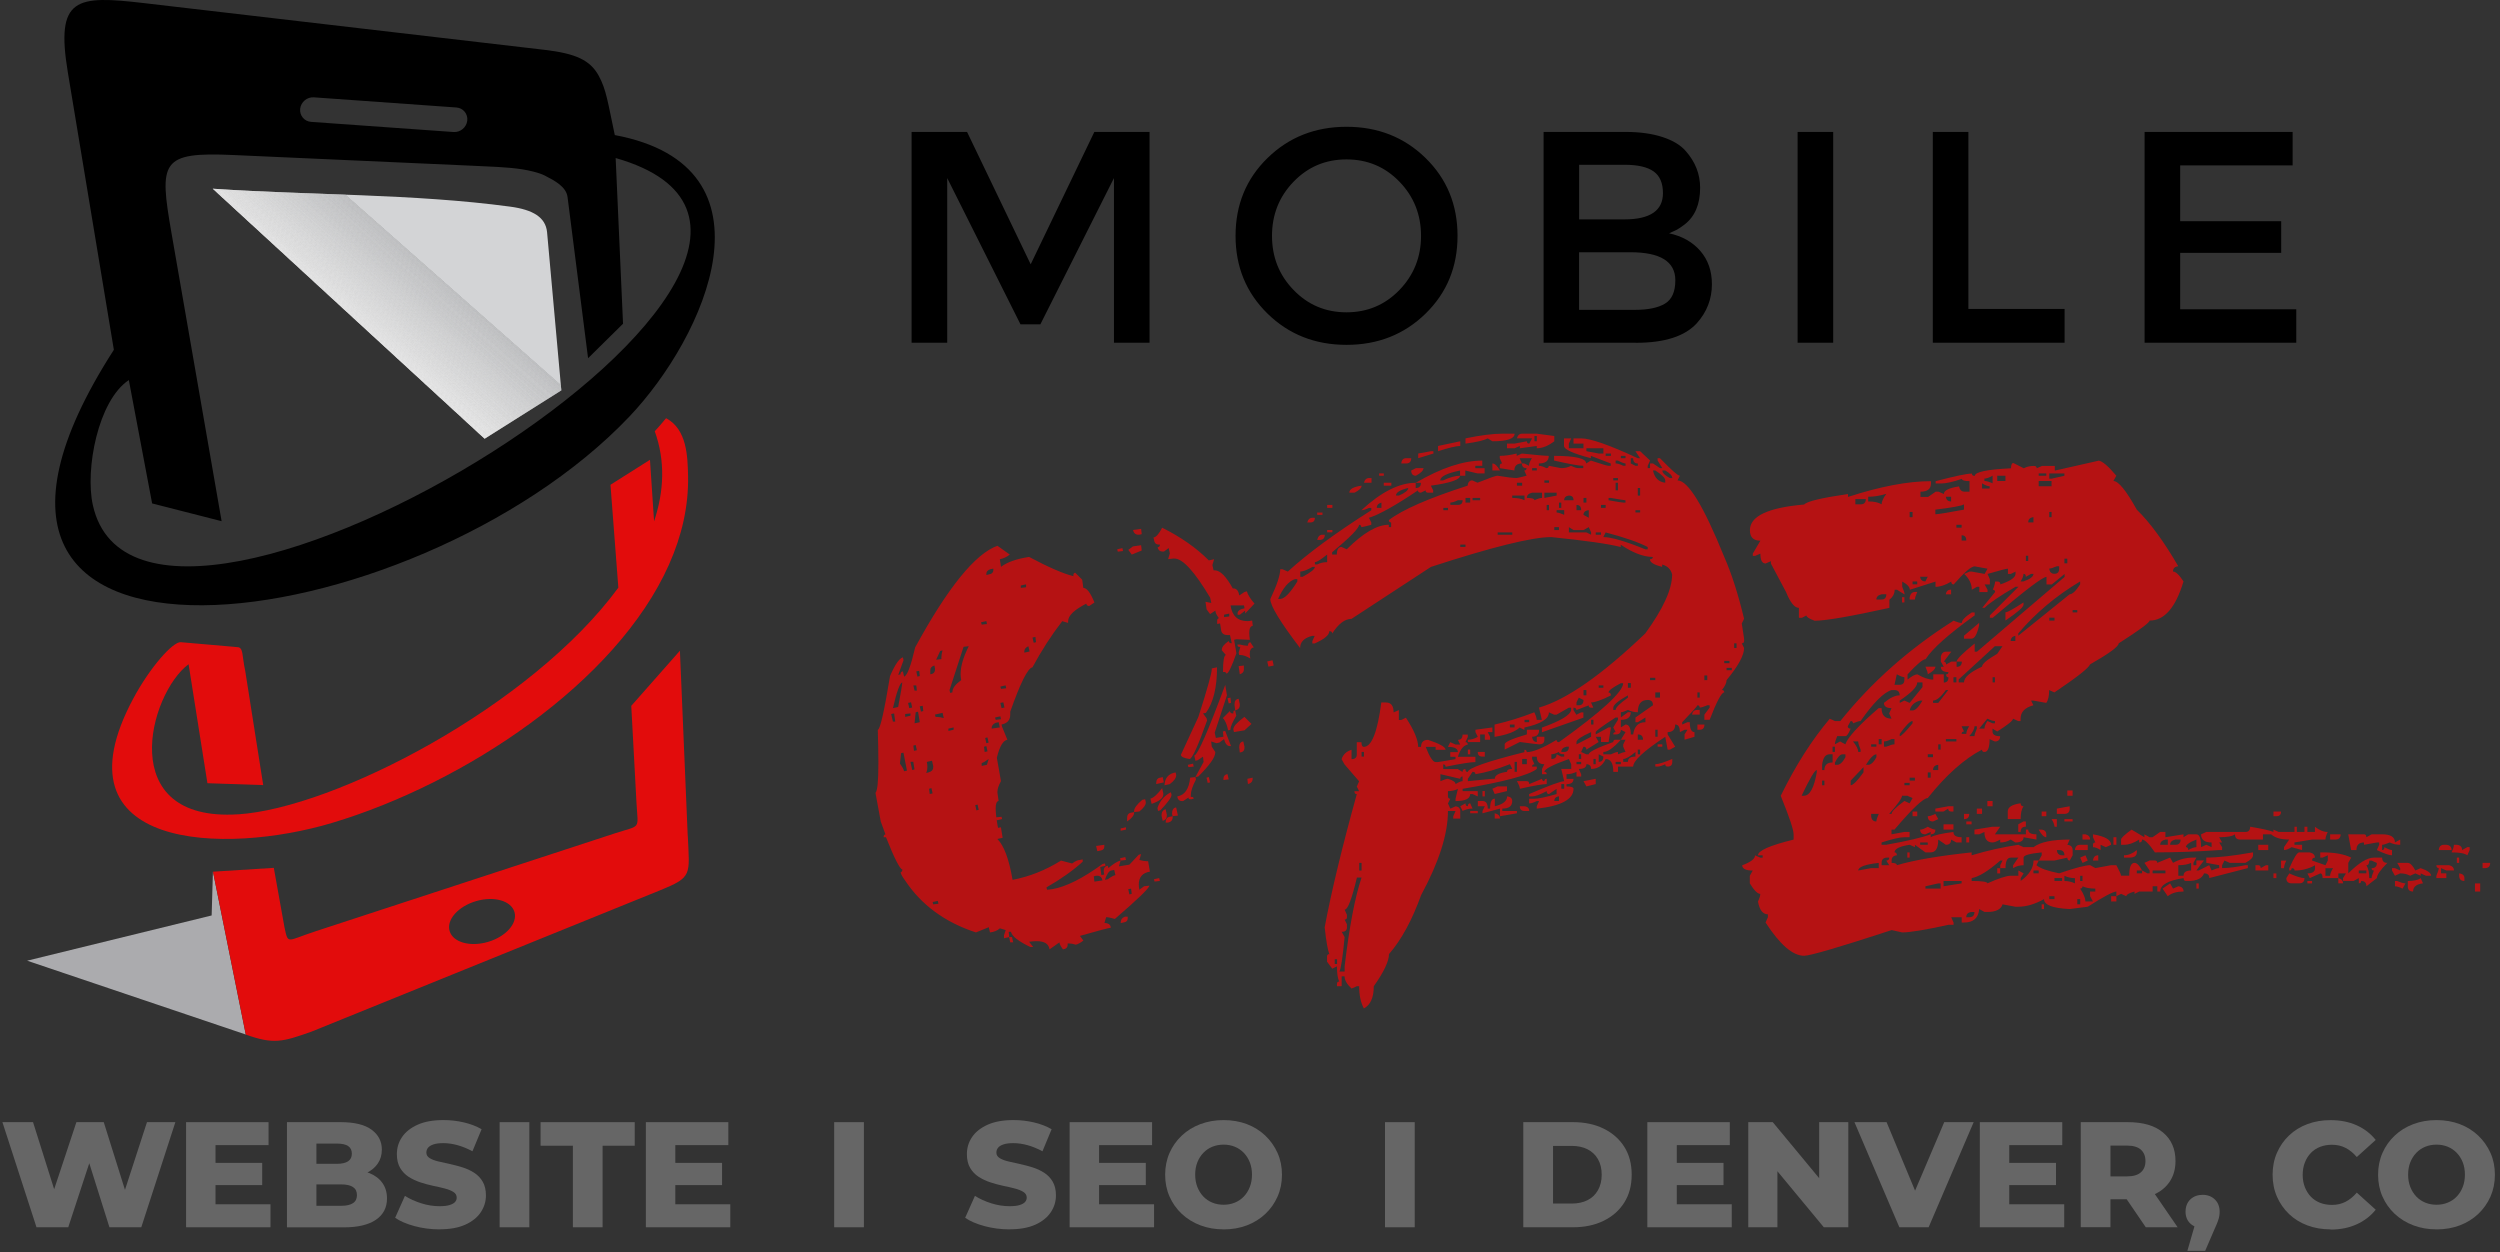 <?xml version="1.0" encoding="UTF-8"?>
<svg id="Layer_1" data-name="Layer 1" xmlns="http://www.w3.org/2000/svg" xmlns:xlink="http://www.w3.org/1999/xlink" viewBox="0 0 549.37 275.12">
  <rect x="0" y="0" width="549.37" height="275.12" fill="#333333" stroke="none"/>
  <defs>
    <style>
      .cls-1 {
        fill: #e2e2e4;
      }

      .cls-1, .cls-2, .cls-3, .cls-4, .cls-5, .cls-6, .cls-7, .cls-8, .cls-9, .cls-10, .cls-11, .cls-12, .cls-13, .cls-14, .cls-15, .cls-16, .cls-17, .cls-18, .cls-19, .cls-20, .cls-21, .cls-22, .cls-23, .cls-24, .cls-25, .cls-26, .cls-27, .cls-28, .cls-29, .cls-30, .cls-31, .cls-32, .cls-33, .cls-34, .cls-35, .cls-36, .cls-37, .cls-38, .cls-39, .cls-40, .cls-41, .cls-42, .cls-43, .cls-44, .cls-45, .cls-46, .cls-47, .cls-48, .cls-49, .cls-50, .cls-51, .cls-52, .cls-53, .cls-54, .cls-55, .cls-56, .cls-57, .cls-58, .cls-59, .cls-60, .cls-61, .cls-62, .cls-63, .cls-64, .cls-65, .cls-66, .cls-67, .cls-68, .cls-69, .cls-70, .cls-71, .cls-72, .cls-73, .cls-74, .cls-75, .cls-76, .cls-77, .cls-78, .cls-79, .cls-80, .cls-81, .cls-82, .cls-83, .cls-84, .cls-85, .cls-86, .cls-87, .cls-88, .cls-89, .cls-90, .cls-91, .cls-92, .cls-93, .cls-94, .cls-95, .cls-96, .cls-97, .cls-98, .cls-99, .cls-100, .cls-101, .cls-102, .cls-103, .cls-104, .cls-105, .cls-106, .cls-107, .cls-108, .cls-109 {
        fill-rule: evenodd;
      }

      .cls-2 {
        fill: #f3f3f4;
      }

      .cls-3 {
        fill: #d3d4d6;
      }

      .cls-4 {
        fill: #f4f4f4;
      }

      .cls-5 {
        fill: #dddedf;
      }

      .cls-6 {
        fill: #dedee0;
      }

      .cls-7 {
        fill: #dbdcde;
      }

      .cls-8 {
        fill: #d4d5d7;
      }

      .cls-9 {
        fill: #fcfcfd;
      }

      .cls-10 {
        fill: #e0e1e2;
      }

      .cls-11 {
        fill: #fbfbfb;
      }

      .cls-12 {
        fill: #f0f0f1;
      }

      .cls-13 {
        fill: #e2e3e4;
      }

      .cls-14 {
        fill: #d9d9db;
      }

      .cls-15 {
        fill: #f2f2f2;
      }

      .cls-16 {
        fill: #e4e4e6;
      }

      .cls-17 {
        fill: #f1f2f2;
      }

      .cls-18 {
        fill: #f9f9fa;
      }

      .cls-19 {
        fill: #f6f7f7;
      }

      .cls-20 {
        fill: #edeeee;
      }

      .cls-21 {
        fill: #dbdcdd;
      }

      .cls-22 {
        fill: #d9dadb;
      }

      .cls-23 {
        fill: #f2f2f3;
      }

      .cls-24 {
        fill: #e5e5e7;
      }

      .cls-25 {
        fill: #dadbdd;
      }

      .cls-26 {
        fill: #fcfcfc;
      }

      .cls-27 {
        fill: #fefefe;
      }

      .cls-28 {
        fill: #dfe0e1;
      }

      .cls-29 {
        fill: #d8d9da;
      }

      .cls-30 {
        fill: #eff0f0;
      }

      .cls-31 {
        fill: #dcdddf;
      }

      .cls-32 {
        fill: #f4f5f5;
      }

      .cls-33 {
        fill: #f0f1f1;
      }

      .cls-34 {
        fill: #e0e0e2;
      }

      .cls-35 {
        fill: #e20c0c;
      }

      .cls-36 {
        fill: #e9eaeb;
      }

      .cls-37 {
        fill: #dbdbdd;
      }

      .cls-38 {
        fill: #ebecec;
      }

      .cls-39 {
        fill: #e8e9ea;
      }

      .cls-40 {
        fill: #e0e1e3;
      }

      .cls-41 {
        fill: #f8f9f9;
      }

      .cls-42 {
        fill: #d6d7d9;
      }

      .cls-43 {
        fill: #e5e5e6;
      }

      .cls-44 {
        fill: #efeff0;
      }

      .cls-45 {
        fill: #edeeef;
      }

      .cls-46 {
        fill: #d7d8da;
      }

      .cls-47 {
        fill: #e8e8e9;
      }

      .cls-48 {
        fill: #d9dadc;
      }

      .cls-49 {
        fill: #dadbdc;
      }

      .cls-50 {
        fill: #e5e6e7;
      }

      .cls-51 {
        fill: #dedfe1;
      }

      .cls-110 {
        fill: #666;
      }

      .cls-52 {
        fill: #f6f6f6;
      }

      .cls-53 {
        fill: #ababae;
      }

      .cls-54 {
        fill: #e1e1e3;
      }

      .cls-55 {
        fill: #e6e6e8;
      }

      .cls-56 {
        fill: #f1f1f2;
      }

      .cls-57 {
        fill: #eeeff0;
      }

      .cls-58 {
        fill: #dadadc;
      }

      .cls-111 {
        clip-rule: evenodd;
        fill: none;
      }

      .cls-59 {
        fill: #f8f8f8;
      }

      .cls-60 {
        fill: #eceded;
      }

      .cls-61 {
        fill: #fdfdfd;
      }

      .cls-62 {
        fill: #dddee0;
      }

      .cls-63 {
        fill: #dedfe0;
      }

      .cls-64 {
        fill: #ececed;
      }

      .cls-65 {
        fill: #f6f6f7;
      }

      .cls-66 {
        fill: #f4f4f5;
      }

      .cls-67 {
        fill: #d8d9db;
      }

      .cls-68 {
        fill: #e3e4e5;
      }

      .cls-69 {
        fill: #e4e5e6;
      }

      .cls-70 {
        fill: #fbfbfc;
      }

      .cls-71 {
        fill: #fafafb;
      }

      .cls-72 {
        fill: #d6d6d8;
      }

      .cls-73 {
        fill: #e1e2e3;
      }

      .cls-74 {
        fill: #dcdcde;
      }

      .cls-75 {
        fill: #e7e7e8;
      }

      .cls-76 {
        fill: #eeeeef;
      }

      .cls-77 {
        fill: #ebebec;
      }

      .cls-78 {
        fill: #eaebec;
      }

      .cls-79 {
        fill: #ebeced;
      }

      .cls-80 {
        fill: #fafafa;
      }

      .cls-82 {
        fill: #ecedee;
      }

      .cls-83 {
        fill: #f3f3f3;
      }

      .cls-84 {
        fill: #f7f8f8;
      }

      .cls-85 {
        fill: #e3e3e5;
      }

      .cls-86 {
        fill: #eeefef;
      }

      .cls-87 {
        fill: #f7f7f7;
      }

      .cls-88 {
        fill: #f7f7f8;
      }

      .cls-89 {
        fill: #d7d8d9;
      }

      .cls-90 {
        fill: #f5f6f6;
      }

      .cls-91 {
        fill: #eaeaeb;
      }

      .cls-92 {
        fill: #f8f8f9;
      }

      .cls-93 {
        fill: #f5f5f6;
      }

      .cls-94 {
        fill: #f5f5f5;
      }

      .cls-95 {
        fill: #f2f3f3;
      }

      .cls-96 {
        fill: #f3f4f4;
      }

      .cls-97 {
        fill: #e7e8e9;
      }

      .cls-98 {
        fill: #f9f9f9;
      }

      .cls-99 {
        fill: #dfdfe1;
      }

      .cls-100 {
        fill: #ededee;
      }

      .cls-112 {
        clip-path: url(#clippath);
      }

      .cls-101 {
        fill: #dfe0e2;
      }

      .cls-102 {
        fill: #e6e6e7;
      }

      .cls-103 {
        fill: #e7e7e9;
      }

      .cls-104 {
        fill: #dcddde;
      }

      .cls-105 {
        fill: #e4e4e5;
      }

      .cls-106 {
        fill: #d5d6d8;
      }

      .cls-113 {
        fill: #b51213;
      }

      .cls-107 {
        fill: #e6e7e8;
      }

      .cls-108 {
        fill: #e9e9ea;
      }

      .cls-109 {
        fill: #dddddf;
      }
    </style>
    <clipPath id="clippath">
      <path class="cls-111" d="M106.49,96.41l16.86-10.63-3.13-34.73c-.3-3.31-3.12-4.97-8.1-5.64-21.21-2.86-44.12-2.49-65.37-3.94l59.75,54.94Z"/>
    </clipPath>
  </defs>
  <g>
    <path class="cls-110" d="M8.02,269.69l-7.49-23.1h6.73l6.3,20h-3.4l6.63-20h6.01l6.27,20h-3.27l6.5-20h6.24l-7.49,23.1h-7l-5.35-17h1.88l-5.58,17h-7Z"/>
    <path class="cls-110" d="M40.89,269.69v-23.1h18.12v5.05h-11.65v13h12.08v5.05h-18.55ZM46.89,260.42v-4.88h10.73v4.88h-10.73Z"/>
    <path class="cls-110" d="M63.06,269.69v-23.1h11.81c3.04,0,5.3.56,6.8,1.67,1.5,1.11,2.24,2.57,2.24,4.37,0,1.19-.31,2.23-.94,3.12s-1.51,1.6-2.64,2.11c-1.13.52-2.48.78-4.04.78l.66-1.58c1.63,0,3.05.25,4.26.74,1.21.5,2.15,1.21,2.82,2.15.67.94,1.01,2.07,1.01,3.42,0,2-.81,3.56-2.43,4.67-1.62,1.11-3.98,1.67-7.08,1.67h-12.47ZM69.53,264.97h5.48c1.12,0,1.97-.19,2.56-.58.58-.38.87-.97.87-1.77s-.29-1.38-.87-1.77c-.58-.38-1.44-.58-2.56-.58h-5.94v-4.52h4.95c1.1,0,1.92-.19,2.48-.56.55-.37.82-.94.82-1.68s-.28-1.3-.82-1.67c-.55-.36-1.38-.54-2.48-.54h-4.49v13.66Z"/>
    <path class="cls-110" d="M96.56,270.15c-1.89,0-3.71-.24-5.46-.71s-3.17-1.08-4.27-1.83l2.15-4.82c1.03.66,2.23,1.2,3.58,1.63,1.35.43,2.7.64,4.04.64.9,0,1.63-.08,2.18-.25.55-.17.95-.38,1.2-.66.25-.27.38-.6.38-.97,0-.53-.24-.95-.73-1.25-.48-.31-1.11-.56-1.88-.76-.77-.2-1.62-.4-2.56-.59-.94-.2-1.87-.45-2.81-.76-.94-.31-1.79-.71-2.56-1.2-.77-.5-1.4-1.14-1.88-1.95-.48-.8-.73-1.82-.73-3.05,0-1.39.38-2.64,1.14-3.76.76-1.12,1.9-2.02,3.42-2.71,1.52-.68,3.41-1.02,5.68-1.02,1.52,0,3.01.17,4.47.51,1.46.34,2.77.84,3.91,1.5l-2.01,4.85c-1.1-.59-2.19-1.04-3.27-1.34-1.08-.3-2.12-.45-3.13-.45-.9,0-1.63.09-2.18.28-.55.19-.95.44-1.19.74-.24.31-.36.66-.36,1.06,0,.51.24.91.71,1.2.47.3,1.1.54,1.88.73.78.19,1.64.38,2.57.58.93.2,1.87.45,2.8.74s1.79.69,2.56,1.19c.77.5,1.39,1.14,1.86,1.95.47.8.71,1.81.71,3.02,0,1.34-.38,2.58-1.14,3.71-.76,1.13-1.89,2.04-3.4,2.72-1.51.68-3.4,1.02-5.69,1.02Z"/>
    <path class="cls-110" d="M109.79,269.69v-23.1h6.53v23.1h-6.53Z"/>
    <path class="cls-110" d="M125.89,269.69v-17.92h-7.1v-5.18h20.69v5.18h-7.06v17.92h-6.53Z"/>
    <path class="cls-110" d="M141.93,269.69v-23.1h18.12v5.05h-11.65v13h12.08v5.05h-18.55ZM147.94,260.42v-4.88h10.73v4.88h-10.73Z"/>
    <path class="cls-110" d="M183.31,269.69v-23.1h6.53v23.1h-6.53Z"/>
    <path class="cls-110" d="M221.82,270.15c-1.89,0-3.71-.24-5.46-.71s-3.17-1.08-4.27-1.83l2.15-4.82c1.03.66,2.23,1.2,3.58,1.63,1.35.43,2.7.64,4.04.64.9,0,1.63-.08,2.18-.25.55-.17.95-.38,1.2-.66.25-.27.38-.6.38-.97,0-.53-.24-.95-.73-1.25-.48-.31-1.11-.56-1.88-.76-.77-.2-1.62-.4-2.56-.59-.94-.2-1.87-.45-2.81-.76-.94-.31-1.79-.71-2.56-1.2-.77-.5-1.4-1.14-1.88-1.95-.48-.8-.73-1.82-.73-3.05,0-1.39.38-2.64,1.14-3.76.76-1.12,1.9-2.02,3.42-2.71,1.52-.68,3.41-1.02,5.68-1.02,1.52,0,3.01.17,4.47.51,1.46.34,2.77.84,3.91,1.5l-2.01,4.85c-1.1-.59-2.19-1.04-3.27-1.34-1.08-.3-2.12-.45-3.13-.45-.9,0-1.63.09-2.18.28-.55.19-.95.44-1.19.74-.24.31-.36.66-.36,1.06,0,.51.24.91.71,1.2.47.3,1.1.54,1.88.73.78.19,1.64.38,2.57.58.93.2,1.87.45,2.8.74s1.79.69,2.56,1.19c.77.5,1.39,1.14,1.86,1.95.47.8.71,1.81.71,3.02,0,1.34-.38,2.58-1.14,3.71-.76,1.13-1.89,2.04-3.4,2.72-1.51.68-3.4,1.02-5.69,1.02Z"/>
    <path class="cls-110" d="M235.05,269.69v-23.1h18.12v5.05h-11.65v13h12.08v5.05h-18.55ZM241.06,260.42v-4.88h10.73v4.88h-10.73Z"/>
    <path class="cls-110" d="M268.88,270.15c-1.85,0-3.55-.3-5.11-.89-1.56-.59-2.92-1.44-4.08-2.52-1.16-1.09-2.05-2.36-2.69-3.81-.64-1.45-.96-3.05-.96-4.78s.32-3.33.96-4.79c.64-1.45,1.53-2.72,2.69-3.81,1.15-1.09,2.51-1.93,4.08-2.52,1.56-.59,3.27-.89,5.11-.89s3.58.3,5.13.89c1.55.59,2.9,1.44,4.04,2.52,1.14,1.09,2.04,2.36,2.69,3.81.65,1.45.97,3.05.97,4.79s-.32,3.34-.97,4.8c-.65,1.46-1.54,2.73-2.69,3.81-1.14,1.08-2.49,1.91-4.04,2.51-1.55.59-3.26.89-5.13.89ZM268.88,264.74c.88,0,1.7-.15,2.46-.46.76-.31,1.42-.75,1.98-1.34.56-.58,1-1.28,1.32-2.1.32-.81.48-1.72.48-2.71s-.16-1.92-.48-2.72c-.32-.8-.76-1.5-1.32-2.08-.56-.58-1.22-1.03-1.98-1.34-.76-.31-1.58-.46-2.46-.46s-1.7.15-2.46.46c-.76.31-1.42.75-1.98,1.34-.56.58-1,1.28-1.32,2.08-.32.8-.48,1.71-.48,2.72s.16,1.89.48,2.71c.32.81.76,1.51,1.32,2.1.56.58,1.22,1.03,1.98,1.34.76.31,1.58.46,2.46.46Z"/>
    <path class="cls-110" d="M304.35,269.69v-23.1h6.53v23.1h-6.53Z"/>
    <path class="cls-110" d="M334.74,269.69v-23.1h10.92c2.55,0,4.8.47,6.73,1.42,1.94.95,3.45,2.28,4.54,3.99s1.63,3.76,1.63,6.14-.54,4.39-1.63,6.12c-1.09,1.73-2.6,3.06-4.54,4.01-1.94.95-4.18,1.42-6.73,1.42h-10.92ZM341.28,264.48h4.12c1.32,0,2.47-.25,3.45-.74s1.74-1.22,2.29-2.18c.55-.96.83-2.1.83-3.42s-.28-2.49-.83-3.43c-.55-.95-1.32-1.67-2.29-2.16s-2.13-.74-3.45-.74h-4.12v12.67Z"/>
    <path class="cls-110" d="M362,269.69v-23.1h18.12v5.05h-11.65v13h12.08v5.05h-18.55ZM368.01,260.42v-4.88h10.73v4.88h-10.73Z"/>
    <path class="cls-110" d="M384.18,269.69v-23.1h5.38l12.74,15.38h-2.54v-15.38h6.4v23.1h-5.38l-12.74-15.38h2.54v15.38h-6.4Z"/>
    <path class="cls-110" d="M417.38,269.69l-9.87-23.1h7.06l8.32,20h-4.16l8.51-20h6.47l-9.9,23.1h-6.43Z"/>
    <path class="cls-110" d="M435.06,269.69v-23.1h18.12v5.05h-11.65v13h12.08v5.05h-18.55ZM441.07,260.42v-4.88h10.73v4.88h-10.73Z"/>
    <path class="cls-110" d="M457.24,269.69v-23.1h10.33c3.37,0,5.96.76,7.77,2.29,1.82,1.53,2.72,3.61,2.72,6.25,0,1.74-.42,3.24-1.25,4.5-.84,1.27-2.02,2.23-3.55,2.9-1.53.67-3.35,1.01-5.46,1.01h-6.93l2.9-2.74v8.88h-6.53ZM463.77,261.51l-2.9-3h6.53c1.36,0,2.38-.3,3.05-.89.67-.59,1.01-1.42,1.01-2.48s-.34-1.91-1.01-2.51c-.67-.59-1.69-.89-3.05-.89h-6.53l2.9-3v12.77ZM471.53,269.69l-5.74-8.42h6.96l5.78,8.42h-7Z"/>
    <path class="cls-110" d="M480.67,274.87l2.48-8.58.89,3.56c-1.1,0-2-.32-2.71-.97-.7-.65-1.06-1.52-1.06-2.62s.36-2.05,1.07-2.71c.71-.66,1.61-.99,2.69-.99s1.97.34,2.67,1.01c.7.67,1.06,1.57,1.06,2.69,0,.31-.02.62-.07.92s-.14.68-.3,1.12c-.15.44-.4,1.02-.73,1.75l-2.08,4.82h-3.93Z"/>
    <path class="cls-110" d="M512.12,270.15c-1.83,0-3.51-.29-5.07-.87s-2.89-1.41-4.03-2.49c-1.13-1.08-2.02-2.35-2.66-3.81-.64-1.46-.96-3.07-.96-4.83s.32-3.37.96-4.83c.64-1.46,1.52-2.73,2.66-3.81,1.13-1.08,2.48-1.91,4.03-2.49,1.55-.58,3.24-.87,5.07-.87,2.13,0,4.04.37,5.73,1.12,1.68.75,3.09,1.83,4.21,3.23l-4.16,3.76c-.75-.88-1.57-1.55-2.46-2.01-.89-.46-1.89-.69-2.99-.69-.95,0-1.82.15-2.61.46-.79.31-1.47.75-2.03,1.34-.56.58-1,1.28-1.32,2.1-.32.81-.48,1.72-.48,2.71s.16,1.89.48,2.71c.32.81.76,1.51,1.32,2.1.56.58,1.24,1.03,2.03,1.34.79.31,1.66.46,2.61.46,1.1,0,2.1-.23,2.99-.69.89-.46,1.71-1.13,2.46-2.01l4.16,3.76c-1.12,1.39-2.52,2.46-4.21,3.22-1.68.76-3.59,1.14-5.73,1.14Z"/>
    <path class="cls-110" d="M535.42,270.15c-1.85,0-3.55-.3-5.11-.89-1.56-.59-2.92-1.44-4.08-2.52-1.16-1.09-2.05-2.36-2.69-3.81-.64-1.45-.96-3.05-.96-4.78s.32-3.33.96-4.79c.64-1.45,1.53-2.72,2.69-3.81s2.51-1.93,4.08-2.52c1.56-.59,3.27-.89,5.11-.89s3.58.3,5.13.89c1.55.59,2.9,1.44,4.04,2.52s2.04,2.36,2.69,3.81c.65,1.45.97,3.05.97,4.79s-.33,3.34-.97,4.8c-.65,1.46-1.55,2.73-2.69,3.81-1.14,1.08-2.49,1.91-4.04,2.51-1.55.59-3.26.89-5.13.89ZM535.42,264.74c.88,0,1.7-.15,2.46-.46.76-.31,1.42-.75,1.98-1.34.56-.58,1-1.28,1.32-2.1.32-.81.48-1.72.48-2.71s-.16-1.92-.48-2.72c-.32-.8-.76-1.5-1.32-2.08-.56-.58-1.22-1.03-1.98-1.34-.76-.31-1.58-.46-2.46-.46s-1.7.15-2.46.46c-.76.31-1.42.75-1.98,1.34-.56.58-1,1.28-1.32,2.08-.32.8-.48,1.71-.48,2.72s.16,1.89.48,2.71c.32.81.76,1.51,1.32,2.1.56.58,1.22,1.03,1.98,1.34.76.31,1.58.46,2.46.46Z"/>
  </g>
  <path d="M503.8,28.99v7.35h-24.71v12.26h22.2v6.96h-22.2v12.4h25.51v7.35h-33.33V28.99h32.54ZM424.73,75.32V28.99h7.82v38.9h21.14v7.42h-28.96ZM395.02,28.99h7.82v46.32h-7.82V28.99ZM347.01,68.09h12.26c2.87,0,5.07-.45,6.59-1.36,1.53-.91,2.29-2.62,2.29-5.14,0-4.11-3.29-6.16-9.88-6.16h-11.27v12.66ZM347.01,48.21h9.94c5.65,0,8.48-1.92,8.48-5.77,0-2.21-.69-3.8-2.05-4.77-1.37-.97-3.49-1.46-6.36-1.46h-10.01v12ZM359.48,75.32h-20.28V28.99h18.03c3.13,0,5.84.38,8.12,1.13,2.28.75,3.96,1.77,5.07,3.05,2.12,2.39,3.18,5.08,3.18,8.09,0,3.62-1.14,6.32-3.44,8.09-.84.62-1.41,1-1.72,1.16-.31.16-.86.41-1.66.76,2.87.62,5.16,1.91,6.86,3.87,1.7,1.97,2.55,4.41,2.55,7.33,0,3.22-1.1,6.08-3.31,8.55-2.61,2.87-7.07,4.31-13.39,4.31ZM313.26,68.92c-4.68,4.57-10.47,6.86-17.36,6.86s-12.68-2.28-17.36-6.86c-4.68-4.58-7.03-10.28-7.03-17.1s2.34-12.53,7.03-17.1c4.68-4.57,10.47-6.86,17.36-6.86s12.68,2.29,17.36,6.86c4.68,4.57,7.03,10.27,7.03,17.1s-2.34,12.52-7.03,17.1ZM307.53,39.93c-3.16-3.27-7.04-4.9-11.64-4.9s-8.47,1.63-11.63,4.9c-3.16,3.27-4.74,7.24-4.74,11.9s1.57,8.63,4.74,11.89c3.15,3.27,7.03,4.91,11.63,4.91s8.47-1.64,11.64-4.91c3.15-3.27,4.74-7.23,4.74-11.89s-1.58-8.63-4.74-11.9ZM208.14,75.32h-7.82V28.99h12.19l13.98,29.09,13.99-29.09h12.13v46.32h-7.82v-36.18l-16.17,32.14h-4.37l-16.1-32.14v36.18Z"/>
  <path class="cls-113" d="M293.3,210.8v1.03h.52v-1.03h-.52ZM298.18,192.83c-1.11,4.7-2,7.06-2.7,7.06l.51,1.16v.51c0,.33-.18.52-.51.52l.51,1.03v.64c0,.69-.38,1.02-1.15,1.02l.64,1.16c-.44,4.54-.82,7.06-1.16,7.57h1.16v-1.16c1.03-8.64,2.25-15.14,3.72-19.5h-1.02ZM298.69,189.62v1.67h.51v-1.67h-.51ZM328.46,178.71c.77.19,1.15.57,1.15,1.16h-1.15v-1.16ZM323.07,178.2h1.67v.51h-1.67v-.51ZM333.98,177.18h1.03c.69.07,1.03.44,1.03,1.03h-1.03c-.69,0-1.03-.33-1.03-1.03ZM322.04,176.53c0,.44.18.64.52.64,0-.44.18-.64.51-.64l.52,1.15c-.77,0-1.49.19-2.18.52l-.52-1.03,1.15-.64ZM331.16,175c.77.07,1.15.44,1.15,1.02,0,1.11-.72,1.67-2.18,1.67v.52h3.21v.51l-3.72.64v-1.67l-3.85,1.03v-.51l.52-1.03h-1.54v-1.16h1.03c.77,0,1.15.57,1.15,1.67h.52c0-1.46.33-2.18,1.03-2.18v1.67c1.8-.44,2.7-1.16,2.7-2.18ZM341.55,176.02h1.03v-1.02c-.69.07-1.03.44-1.03,1.02ZM325.77,173.84h.52v1.16h-.52v-1.16ZM329.11,172.81h2.05v1.03l-2.7.64-.52-1.15,1.16-.52ZM343.09,172.3v1.03h.64v-1.03h-.64ZM350.66,171.14v1.16l-2.05.51-.64-1.15,2.7-.52ZM338.86,171.14c0,.34.18.52.51.52,0-.33.18-.52.52-.52v1.16c-.85,0-2.82.33-5.9,1.03,0-.33-.21-.9-.64-1.67h2.18c.34,0,.52.21.52.64l2.82-1.16ZM316.53,170.12v1.54c.77-.33,1.33-.52,1.66-.52,1.11.34,1.67.72,1.67,1.16.69-.44,1.21-.64,1.54-.64v-1.03c-.33,0-.52.18-.52.51l-4.36-1.02ZM324.23,170.12c0-.34-.21-.52-.64-.52l-1.03,1.54v.52l5.39-.52h.52c0-.77.89-1.28,2.7-1.54,0-.44.38-.64,1.15-.64l-.52-1.03c-2.81,1.11-5.33,1.85-7.56,2.19ZM367.48,166.78v.64c0,.69-.34,1.03-1.03,1.03-.33,0-.52-.18-.52-.52-.69.33-1.23.52-1.67.52h-.51v-.52c.69,0,1.92-.38,3.72-1.15ZM355.03,167.42v.51h1.15v-.51h-1.15ZM346.43,167.42v.51h1.03v-.51h-1.03ZM332.83,167.42v2.18h.51v-2.18h-.51ZM350.15,166.78v1.15h.51v-1.15h-.51ZM334.49,166.78v1.15h1.03v-1.15h-1.03ZM351.31,165.75v1.67c.69,0,1.03-.38,1.03-1.16l-1.03-.51ZM346.94,165.75v1.03h.52v-1.03h-.52ZM324.74,165.24h1.54v1.02h-.52c-.69,0-1.03-.33-1.03-1.02ZM356.7,166.78v.64h1.03c0-.78.56-1.16,1.66-1.16v-1.02c-1.2,1.02-2.11,1.54-2.69,1.54ZM340.91,165.75v1.03c.77,0,1.15-.33,1.15-1.03l1.03.51h.64v-.51c-.77,0-1.15-.18-1.15-.51-.69.33-1.23.51-1.67.51ZM322.56,164.73h.51v1.03h-.51v-1.03ZM299.2,165.24v1.02h.52v-1.02h-.52ZM359.9,164.73v1.03h.51v-1.03h-.51ZM364.26,163.57h1.03v.51h-1.03v-.51ZM343.09,165.24h.64c.69,0,1.03-.39,1.03-1.16h-.52c-.77.18-1.15.56-1.15,1.16ZM359.9,161.39v1.16h1.15c0-.78-.38-1.16-1.15-1.16ZM346.43,163.06v.52l3.21-1.67v-1.03c-2.13.95-3.21,1.67-3.21,2.18ZM335.52,160.36h2.7c0,1.03-.51,1.54-1.54,1.54.07.77.44,1.15,1.03,1.15v-1.15h1.66v.64c0,.69-.38,1.03-1.15,1.03-.26,0-1.67-.18-4.23-.52l-3.34,1.67v-1.15c0-.52,1.62-1.23,4.88-2.19v-1.03ZM363.75,160.36v1.54h.51v-1.54h-.51ZM327.95,159.85v1.03h-1.03l.52,1.03v.64h-1.15v-1.16h-1.03v1.67h-2.7v-.51c.77,0,1.48-.21,2.18-.64l-.51-1.03v-.52l3.72-.51ZM373,159.21h1.54c0,.77-.33,1.15-1.03,1.15h-.51v-1.15ZM331.79,159.21v.64h1.03v-.64h-1.03ZM349.64,158.18v1.03h.52v-1.03h-.52ZM335.01,158.18v.52h1.03v-.52h-1.03ZM350.66,160.88v.51l2.82-1.54h.52l-.52,3.21h-1.67v-1.15h-1.15l.64,1.15-2.7,1.67c0-.44-.21-.64-.64-.64l-.51,1.16,1.15.51h.52c0-.51,1.8-1.41,5.39-2.7,0-.33.18-.51.52-.51h1.15c-1.62,1.79-2.9,2.7-3.85,2.7v.51h1.67c.69-.33,1.2-.51,1.54-.51v.51c.78-.33,1.34-.51,1.67-.51l-.51-1.16v-.51l.51-1.03h-1.03l1.03-1.67-1.03-.52c0,.69-.38,1.03-1.15,1.03h-.52c0-.33.18-.51.52-.51l-.52-1.03,1.03-1.67v-.51h-.51c-2.9,1.87-4.37,2.95-4.37,3.21ZM373,156h.51v1.03h-1.67c.08-.69.47-1.03,1.16-1.03ZM359.9,156.51c-.77,0-1.49-.18-2.18-.51-.69.33-1.21.51-1.54.51v1.16l1.54-1.16h.64c0,1.11-.72,1.67-2.18,1.67v1.67l1.03-.64c.77,0,1.15.72,1.15,2.18h.52c.26-1.79,1.15-2.69,2.7-2.69v-1.03l-1.67,1.03h-.52v-1.03l3.85-2.7c0-.78-.38-1.16-1.15-1.16-1.46,0-2.18.9-2.18,2.7ZM346.94,153.31l-.51,1.03v.64h.51c.69,0,1.03-.38,1.03-1.16l-1.03-.51ZM354.51,155.49v.52h.52c0-.52.89-1.41,2.7-2.7v-.51c-2.14,1.2-3.21,2.1-3.21,2.69ZM373,152.15v1.15h.51v-1.15h-.51ZM363.75,152.15v1.15h1.03v-1.15h-1.03ZM347.97,151.64v1.16h.64v-1.16h-.64ZM351.31,150.61v.52h1.03v-.52h-1.03ZM357.73,150.1v1.03h.64v-1.03h-.64ZM362.6,148.94v.52h1.15v-.52h-1.15ZM374.53,148.43v1.03h.64v-1.03h-.64ZM379.41,146.76v.51h1.15v-.51h-1.15ZM378.9,145.22v.51h1.15v-.51h-1.15ZM381.08,141.37v1.02h.52v-1.02h-.52ZM280.86,131.62h.51c.95-.08,2.18-1.36,3.72-3.85v-.51h-.52c-1.36.44-2.62,1.88-3.72,4.37ZM285.73,125.59v1.16h.51c1.8-.95,2.7-1.67,2.7-2.18h-.52c-1.2.69-2.11,1.03-2.69,1.03ZM288.94,123.53v.51h.51c.69-.34,1.41-.51,2.19-.51v-1.67c-1.37,1.1-2.26,1.67-2.7,1.67ZM320.89,119.68v.51h1.15v-.51h-1.15ZM290.61,117.5h.51c0,.77-.38,1.15-1.15,1.15h-.52c.19-.77.57-1.15,1.16-1.15ZM352.84,116.99l-.51,1.03c1.72,0,4.8.9,9.24,2.7h.51v-.51c-1.97-1.03-5.05-2.11-9.24-3.21ZM350.66,116.99v.51h1.15v-.51h-1.15ZM329.11,116.99v.51h3.21v-.51h-3.21ZM291.64,116.47h1.15v.51h-1.15v-.51ZM344.76,115.84v1.15h3.85l1.03.51v-.51l-.51-1.15-1.16.64h-2.18l-1.03-.64ZM341.55,115.84v.64h1.03v-.64h-1.03ZM288.42,113.78h.52c0,.7-.33,1.03-1.03,1.03h-.64c.18-.69.56-1.03,1.15-1.03ZM289.45,112.63h1.16v.51h-1.16v-.51ZM359.39,112.11v.51h1.03v-.51h-1.03ZM347.97,113.14l1.16.64v-1.67c-.78.08-1.16.44-1.16,1.03ZM342.06,112.11v.51c.34,0,.9.18,1.67.51v-1.03h-1.67ZM317.17,111.6v.51h1.03v-.51h-1.03ZM291.64,110.96h1.15v.64h-1.15v-.64ZM351.81,110.96v.64h1.03v-.64h-1.03ZM346.43,110.96v1.16h1.03c0-.77-.33-1.16-1.03-1.16ZM339.88,110.96v1.16h.51v-1.16h-.51ZM342.58,110.44v1.16h.51v-1.16h-.51ZM302.54,111.6h1.03v-1.16c-.69.18-1.03.57-1.03,1.16ZM318.71,110.44v.51h1.67c.69,0,1.03-.33,1.03-1.03h-1.03c-.69.34-1.23.51-1.67.51ZM353.48,109.42v.51c1.88.34,2.96.51,3.21.51h.51v-.51c-.26,0-1.34-.18-3.21-.51h-.52ZM347.97,109.42v1.02h.64v-1.02h-.64ZM323.59,109.42v.51h1.67v-.51h-1.67ZM322.04,109.42v1.02h1.03v-1.02h-1.03ZM343.73,109.93h2.05c0-.69-.33-1.03-1.03-1.03-.69.08-1.03.44-1.03,1.03ZM332.31,108.9v.52c1.2,0,2.11.18,2.7.51v-1.03h-2.7ZM339.37,108.26v1.16l2.7-.52v-.64h-2.7ZM335.52,109.42c1.11,0,1.67.18,1.67.51.69-.33,1.23-.51,1.67-.51v-1.16h-2.18c-.78.18-1.16.56-1.16,1.16ZM359.9,107.24v1.67h.51v-1.67h-.51ZM306.77,108.9h.64c1.36-.59,2.05-1.15,2.05-1.67-1.8.44-2.7.98-2.7,1.67ZM299.2,106.72c0,.51-.51,1.03-1.54,1.54h-1.15c0-.77.89-1.28,2.69-1.54ZM304.08,106.08h1.66v.64h-1.66v-.64ZM355.03,106.08v1.67h.51v-1.67h-.51ZM333.34,106.08v.64h1.15v-.64h-1.15ZM339.37,105.57v.51h1.03v-.51h-1.03ZM300.87,105.05h.52v1.03h-1.67c.18-.69.56-1.03,1.15-1.03ZM354.51,105.05v.51h1.03v-.51h-1.03ZM303.06,104.03h1.03v.51h-1.03v-.51ZM365.29,103.39c0,.51.57,1.08,1.67,1.67h.52c0-.51-.52-1.08-1.54-1.67h-.64ZM363.24,103.39c.34,1.61,1.23,2.52,2.7,2.69v-.51c0-.51-.72-1.23-2.18-2.18h-.52ZM311.14,102.87h1.67c0,.51-.57,1.07-1.67,1.67-.69,0-1.03-.38-1.03-1.15l1.03-.51ZM336.68,102.87v.51h1.03v-.51h-1.03ZM327.95,101.85c.52,0,1.08.51,1.67,1.54h-1.67v-1.54ZM355.03,101.2v.64c.44,0,.97.18,1.67.51h.51v-.51c-.33,0-.89-.21-1.67-.64h-.51ZM308.96,100.69h1.15c0,.77-.38,1.16-1.15,1.16h-1.03c.07-.77.44-1.16,1.03-1.16ZM358.36,100.69v1.16l1.03.51h.52v-.51c-.69,0-1.03-.39-1.03-1.16h-.52ZM356.18,100.18v.51h1.03v-.51h-1.03ZM352.84,99.66v.51h1.16v-.51h-1.16ZM314.48,99.15h.51v.51l-3.34,1.03v-1.03l2.83-.51ZM348.61,98.51v.64l2.7.51h1.03v-1.16h-3.72ZM320.89,96.97v1.03c-.84,0-2.49.38-4.88,1.15v-1.15l4.88-1.03ZM343.73,96.33h1.54l-.52,1.15v1.03h3.21v-1.03h-2.18v-1.15h1.67c2.05,0,6.21,1.46,12.45,4.36h.51l-1.03-1.54h1.03l2.19,2.05-.52,1.15v.52h.52v-1.03h.64l1.54,1.03h.51l-1.03-1.67v-.51h.52c2.49,2.57,3.92,3.85,4.37,3.85l-.52,1.03c2.31,0,5.73,5.6,10.27,16.81,1.62,3.67,3.07,8.22,4.36,13.6l-.51,1.03.51,3.34v.51c0,.33-.18.51-.51.51l.51,1.02c0,1.62-1.29,3.98-3.85,7.06,0,.59-.33,1.33-1.03,2.18.33,0,.52.18.52.52-.59,0-1.67,2-3.21,6.03h-1.15v-1.15l1.15-1.54v-.51h-.51c-.77.33-1.34.51-1.67.51,0-.33-.18-.51-.51-.51,0,.18-1.11,1.41-3.34,3.72v.51l1.15-.51h.52c0,1.46.33,2.18,1.03,2.18v1.03l-2.18.64v-1.16l.64-1.03h-.64l-1.03.52c0-1.11-.34-1.67-1.03-1.67,0,1.1-.56,1.67-1.66,1.67v.51l1.66,2.7-1.15.64h-.51l-.52-2.82c-4.69,3.08-7.05,5.26-7.05,6.55h-3.34v1.15h-1.03c0-1.87-.56-2.82-1.67-2.82-.69,1.46-1.74,2.18-3.21,2.18,0-.69-.33-1.03-1.03-1.03,0,.69-.56,1.03-1.67,1.03l.52,1.16v.51h-1.03v-1.03c-.69.33-1.41.52-2.19.52v1.02h1.54c0,.78-.51,1.16-1.54,1.16v.51c1.03,0,1.54.18,1.54.52,0,2.3-2.7,3.77-8.08,4.36v-.51l.51-1.16h-.51c-.69.34-1.23.52-1.67.52v-1.03h1.15c.85,0,2.49-.33,4.88-1.03v-1.15l-1.67,1.15c-.33,0-.51-.21-.51-.64-1.46.77-2.51,1.16-3.21,1.16h-.64v-.52c4.36-1.87,6.93-2.82,7.7-2.82l-.64-2.7h2.19v-1.03l-.52-1.15c-3.59,1.28-5.39,2.23-5.39,2.82.34,0,.52.18.52.52h-1.03v-1.16l.51-1.03c-1.1,0-1.66-.56-1.66-1.67h-1.03v.52l.51,1.15c-.33,0-.51.19-.51.52h1.03v.51c-1.72,1.36-7.14,2.82-16.3,4.37v.51h3.33v1.16l-1.15-.52h-.52c0,1.03-1.08,1.54-3.21,1.54v-.51l.52-2.18c-.59.33-1.34.51-2.19.51v1.16c0,.33.19.51.52.51l-.52,1.03.52,1.15,1.15-.51c.69.07,1.03.44,1.03,1.03v1.67h-1.54v-.52l.51-1.15h-1.67c0,5.05-1.97,11.22-5.9,18.48-1.97,5.47-4.31,9.8-7.06,12.96,0,1.54-1.1,3.91-3.34,7.06,0,2.49-.72,4.11-2.18,4.88-.69-1.29-1.03-2.9-1.03-4.88h-.51l-1.16.51c-1.03-.95-1.54-1.85-1.54-2.69h-.64v2.18h-1.03v-.52c0-.33.18-.51.51-.51-.33-.59-.51-1.72-.51-3.34l-1.03.52-1.15-1.54v-1.15c0-.33.18-.52.51-.52-.33-.77-.69-2.74-1.03-5.89,1.46-7.78,3.8-17.53,7.06-29.26-.34,0-.52-.21-.52-.64h1.03l-.51-1.03.51-1.15-3.21-3.72-.64-1.15c.33-1.03,1.08-1.72,2.18-2.05v2.05c.77,0,1.16-.33,1.16-1.03v-2.7h1.02c0,.69.19,1.03.52,1.03,1.72,0,3-3.26,3.85-9.75h1.03c1.1,0,1.67.72,1.67,2.18l1.15-.51v2.18h.52l1.03-.51c1.8,2.74,2.69,4.88,2.69,6.41h.64c0-1.03.52-1.54,1.54-1.54,2.56.84,3.85,1.59,3.85,2.18h-2.19v-.64h-2.18c.85,2.23,1.6,3.34,2.18,3.34h.52l3.85-.64v-.52h-1.15v-1.02h1.67c0-.78-.72-1.16-2.19-1.16l.52-1.03,1.15.52h1.03l-.51-1.03c.69,0,1.03-.39,1.03-1.16h1.15v.52l-.52,1.15c.34,0,.52.18.52.52-.95.18-1.67,1.07-2.18,2.69h3.85v1.16c-.95,0-3.13.33-6.55,1.03,0-.33-.18-.52-.52-.52v1.03h3.21l1.03.64c0-.44.2-.64.63-.64,0,.44.18.64.52.64.08-.85,4.23-2.31,12.45-4.36v-.52c.33,0,.51.18.51.52,1.36,0,3.55-.9,6.55-2.7,0,.33.18.51.52.51,9.42-6.75,14.12-11.09,14.12-12.96h-.52c-1.8.95-2.7,1.61-2.7,2.05.34,0,.52.2.52.64-2.05,1.02-3.52,1.54-4.37,1.54l.52,1.15h-.52c-.33,0-.51-.18-.51-.51l-2.7,1.03c0-.34-.21-.52-.64-.52v.52l.64,1.03,1.03-.52h.51v1.16l-9.11,3.21v-1.03c4.11-1.46,6.24-2.75,6.42-3.85v-.52h-.52l-2.7,1.54h-.51l-1.16-.52c0,1.46-1.8,2.57-5.39,3.34v.51l-1.03-.51c-1.03.95-2.87,1.62-5.52,2.05v-2.7c3.01-.69,5.9-1.59,8.73-2.7.33.69.52,1.23.52,1.67h1.15l-.64-2.7c5.98-1.71,13.79-7.14,23.36-16.3,3.92-5.39,5.9-9.7,5.9-12.96-.26-1.1-.98-1.85-2.19-2.18v.51c-1.8-.44-2.69-.98-2.69-1.67.44,0,.64-.18.64-.51-2.05,0-4.41-.9-7.06-2.69v.51c-2.64-.69-7.75-1.41-15.27-2.18-4.18,0-13.02,2.18-26.43,6.55l-17.46,11.42c-1.46,0-2.87,1.08-4.23,3.21,0-.33-.21-.51-.64-.51,0,.85-1.08,1.75-3.21,2.7h-.52v-.51l.52-1.16h-.52c-1.8.44-2.69,1.33-2.69,2.69-4.37-5.72-6.55-9.31-6.55-10.77,1.46-3.08,2.18-5.26,2.18-6.55h.51l1.16.51c4.29-3.93,10.39-8.42,18.35-13.48v-.51h-.52c-.69.34-1.23.51-1.67.51,4.37-4.03,8.35-6.03,11.94-6.03v1.16c.77,0,1.15-.38,1.15-1.16h-1.15c5.57-3.26,10.45-4.88,14.63-4.88v1.15h-1.54v.52h2.05v1.15h-1.54l-2.7-.64v1.15h-1.15v-1.15c-2.9.59-4.36,1.33-4.36,2.18h.63c1.47-.69,2.7-1.03,3.72-1.03,0,.85-2.13,1.59-6.41,2.18l.51,1.03v.51h-1.15c-.33,0-.52-.18-.52-.51l-1.03.51c-.44,0-.64-.18-.64-.51-4.95,3.34-8.55,5.34-10.78,6.03l.52,1.03v.51c-1.29.34-2,.52-2.19.52,0-.34-.18-.52-.51-.52,0,.77-1.98,2.77-5.9,6.03v.51h1.03c0-1.1.33-1.67,1.03-1.67l1.15.51c3.6-3.59,6.67-5.39,9.24-5.39v.52h.51v-1.03c-.33,0-.51-.18-.51-.51,3-2.31,8.78-4.82,17.32-7.57.08-.77.44-1.16,1.03-1.16l1.15.51c2.57-1.03,4.03-1.54,4.37-1.54,1.97.33,3.39.51,4.23.51.18,0,.9-.18,2.18-.51l-.51-1.15c.33,0,.51-.18.51-.51-.69,0-1.03-.34-1.03-1.03h.52l1.03.51c0-.43.21-.97.64-1.67h-2.7l.51,1.16c-1.1,0-1.66.51-1.66,1.54l-3.21-.51v-.52c0-.33.18-.51.52-.51l-.52-1.16v-.51c1.11,0,2.36-.18,3.72-.51v.51l1.15-.51c3.16.33,5.14.51,5.9.51,0,1.1-.72,1.67-2.18,1.67v.51c.44,0,.98.18,1.67.52.33,0,.51-.18.51-.52l2.7.52c.85,0,1.6-.18,2.19-.52.69.34,1.23.52,1.66.52h1.03v-.52c-.95,0-3.08-.38-6.41-1.15v-1.03c4.7,0,7.05.57,7.05,1.67l1.03-.64c2.31.77,3.59,1.15,3.85,1.15h.52v-.51l-4.37-1.67v.51c-3.92-1.03-5.9-1.92-5.9-2.69v-1.67ZM337.19,95.81v1.16h.52v-1.16h-.52ZM334.49,95.3h3.21l3.85.51v1.16c-1.36,1.03-2.65,1.54-3.85,1.54v-.51l-3.72.51v-.51l-1.15.51h-1.67v-1.03h1.67l2.69-.51c0,.33.19.51.52.51l.64-1.15h-3.34c.18-.69.57-1.03,1.15-1.03ZM330.13,95.3h2.7c0,1.1-1.62,1.67-4.88,1.67l-1.03-.64c-.77.44-2.39.82-4.88,1.15v-1.15c3.34-.69,6.04-1.03,8.09-1.03ZM247.29,201.43h.52v.38c0,.51-.31.82-.9.9l-.64.13c0-.77.34-1.23,1.03-1.41ZM221.75,205.92h.64l.25,1.15h-.64l-.25-1.15ZM247.93,195.4l.25,1.15.51-.13-.13-1.15-.64.13ZM253.58,193.21l1.16-.25.13.63-1.16.13-.13-.52ZM240.36,192.57l.13,1.16,1.8-.26c-.18-.69-.56-1.03-1.15-1.03h-.26l-.51.13ZM242.8,193.34l.64-.13c.69-.51,1.23-.82,1.67-.9l-.26-1.15-.64.13c-.51.07-.98.77-1.41,2.05ZM204.94,198.22l.13.51,1.15-.13-.13-.64-1.15.26ZM246.14,188.6l1.15-.26.13.64-1.16.13-.13-.51ZM240.87,185.9l1.8-.26v.38c0,.52-.31.83-.9.9l-.64.13-.26-1.15ZM246.26,182.05l1.16-.26v.52l-1.16.25v-.51ZM257.05,179.49l.64-.13v.26c0,.59-.33.97-1.02,1.15h-.52c0-.77.31-1.2.9-1.28ZM258.46,177.43l.38,1.79-1.16.13-.13-.51c0-.85.31-1.34.9-1.41ZM256.14,177.82l.26,1.15v.38c0,.52-.31.85-.9,1.03l-.26-1.15c0-.78.31-1.23.9-1.41ZM248.58,178.59l.64-.13v.13c0,.59-.52,1.23-1.54,1.93v-.78c0-.69.31-1.08.9-1.15ZM251.01,175.76l.64-.13.13.64v.13c0,.51-.46,1.15-1.41,1.92l-1.15.13v-.25c0-.59.59-1.41,1.8-2.44ZM274.11,171.14l1.15-.25v.25c0,.59-.33.98-1.03,1.16l-.13-1.16ZM257.3,174.09l.13.51v.13c0,.51-.82,1.62-2.44,3.34l-.51.13-.13-.64c.51-1.54,1.49-2.7,2.95-3.47ZM255.38,173.19l.25,1.16v.25c0,.78-.85,1.46-2.56,2.05l-.26-1.15c.69-.18,1.54-.95,2.57-2.31ZM218.93,179.61l1.15-.13.13.51-1.16.26-.13-.64ZM269.75,170.12l.25,1.15-1.15.13v-.26c0-.58.31-.95.9-1.02ZM265.13,170.89l.51-.13.26,1.16-.51.13-.26-1.15ZM261.54,170.89l1.15-.13.13.52c-.77,1.46-1.15,2.61-1.15,3.47v.38h.25c.25,0,.38.13.38.38l-.51.13h-.25c-.26,0-.39-.13-.39-.38l-1.15.77h-.26c-.59,0-.95-.33-1.03-1.02,1.62-.26,2.57-1.62,2.83-4.11ZM254.99,170.89l.51-.13.25,1.16-1.67.38v-.26c0-.69.31-1.08.9-1.15ZM258.33,169.73l.13.52v.13c0,.59-.46,1.23-1.41,1.93l-1.16.26c.08-1.62.9-2.57,2.44-2.83ZM261.02,168.07l1.16-.26.13.64-1.16.13-.13-.51ZM214.31,176.92l.25,1.16.51-.13-.25-1.15-.51.13ZM273.22,162.93l.25,1.15v.26c0,.59-.33.95-1.03,1.03l-.13-1.16c0-.77.31-1.2.9-1.28ZM204.17,173.33l.13,1.15.64-.13-.26-1.16-.51.13ZM273.47,157.54l1.54,1.54-1.54,1.41-2.31.38-.13-.52v-.13c0-.59.82-1.49,2.44-2.7ZM215.72,167.68v.63l1.16-.25.38-1.28c-.69.51-1.21.82-1.54.9ZM270.26,156.26c.08.33.26.51.51.51h.26v-.26c0-.25.13-.38.39-.38l.25,1.15c-.85,1.46-1.28,2.44-1.28,2.96v.13l-.51.13c-.26-1.29-.64-2.19-1.16-2.7l1.54-1.54ZM203.66,167.42c.08.33.13.69.13,1.03,0,.51-.08.98-.26,1.41l.51-.13c.69-.18,1.03-.56,1.03-1.15v-.26l-.26-1.15-1.16.26ZM200.07,167.42l.38,1.79.51-.13-.26-1.67h-.64ZM272.19,153.56l.25,1.15v.26c0,.59-.33.98-1.02,1.15l-.13-1.15v-.26c0-.69.31-1.08.9-1.15ZM216.24,164.08l.13,1.16.64-.13-.26-1.15-.51.13ZM269.75,153.43l.64-.13.13,1.15-.52.13-.25-1.16ZM216.49,162.16l.25,1.16.51-.13-.26-1.15-.51.13ZM198.01,165.5l-.25,2.31c.51.69.82,1.23.9,1.67l.64-.13-.77-3.97-.52.13ZM200.71,163.83l.13,1.16.64-.13-.26-1.15-.51.13ZM269.24,150.48l.38,2.31-2.69,8.21.25,1.15,1.67-.25-.13-1.16.51-.13c.08.26.51,1.36,1.29,3.34h-.26c-.59,0-1.03-.52-1.28-1.54l-1.03.77-.64.13-1.16-.38.13,1.15.77,1.16v.13c0,1.03-1.23,2.77-3.72,5.26l-.64.13,1.8-3.33-.13-1.16-1.16.78-.51.13-.25-1.15c.77-.18,3.03-5.34,6.8-15.53ZM217.91,160.11l1.8-.26-.26-1.15-.64.13c-.59.26-.9.64-.9,1.15v.13ZM208.41,160.11v.51l1.15-.26v-.51l-1.15.26ZM218.67,157.67l.13.51,1.16-.13-.13-.64-1.16.26ZM278.48,145.35l1.15-.26.26,1.16-1.15.25-.26-1.15ZM272.19,146.38l1.15-.13v.89c0,.52-.31.85-.9,1.03l-.25-1.8ZM266.28,146.89l1.16-.25c0,4.44-.82,7.77-2.44,10.01l-.64.13.77,1.03.13.51c-1.98,5.57-3.26,8.39-3.85,8.47-1.21-.18-1.85-.47-1.92-.9l3.85-8.34c1.98-6.16,2.95-9.68,2.95-10.52v-.13ZM219.83,154.46l.26,1.15.64-.13-.25-1.15-.64.13ZM205.46,157.03l.13.51h.26c.44,0,.95.08,1.54.26l-.26-1.15-1.67.38ZM201.22,156.51l-.25,2.44,1.15-.25-.38-2.31-.51.13ZM198.91,156.9v.64l1.16-.26v-.51l-1.16.13ZM195.83,156.9l.39,1.67h.51l-.25-1.8-.64.13ZM202.12,155.23l.26,1.15.51-.13-.13-1.16-.64.13ZM271.93,141.63h.51c.69.18,1.21.26,1.54.26h.25c0-.44.19-.69.52-.77l.77,1.15c-.59.07-.89.57-.89,1.41,0,.26.05.59.13,1.03-.85-.51-1.59-.77-2.18-.77h-.26l-.13-.52.38-1.28h-.26c-.26,0-.38-.18-.38-.52ZM219.83,150.87l.13.51,1.15-.13-.13-.64-1.15.26ZM199.55,154.46l.26,1.15.64-.13-.25-1.15-.65.13ZM200.71,150.61l.26,1.15h.51l-.13-1.15h-.64ZM196.22,155.61l1.15-.25c.59-3.16.9-4.96.9-5.39-.51.08-1.21,1.98-2.05,5.64ZM201.35,147.53l.26,1.16.51-.13-.13-1.15-.64.13ZM268.98,135.08v.52l1.15-.13v-.64l-1.15.25ZM204.43,148.17c.69-.07,1.03-.44,1.03-1.03v-.26l-.13-.64c-.59.18-.9.51-.9,1.02v.9ZM225.09,143.42l1.16-.26-.26-1.15c-.59.26-.9.64-.9,1.15v.26ZM226.89,140.09l.26,1.16.51-.13-.13-1.16-.64.13ZM211.74,142.14l-3.08,9.49.13.64.51-.13v-.13c0-.77.64-1.62,1.92-2.56-.08-.44-.13-.85-.13-1.29,0-1.72.59-3.78,1.8-6.16l-1.16.13ZM206.61,143.04l-.9,1.93,1.16-.13v-.38c0-.44.08-.95.25-1.54l-.51.13ZM215.59,136.75l.13.51,1.16-.13-.13-.64-1.16.25ZM224.32,128.66v.52l1.16-.13v-.64l-1.16.25ZM248.96,120.07l1.8-.26.13,1.16-2.18.9-.77-1.03,1.03-.77ZM245.49,120.71l1.16-.26.13.64-1.15.13-.13-.51ZM216.75,126.36l.51-.13c.69-.08,1.03-.43,1.03-1.03v-.25l-.64.13c-.59.18-.9.51-.9,1.02v.26ZM255.38,115.96c4.11,2.05,7.52,4.44,10.26,7.19l1.16-.26-.38,1.29.26,1.15h.25c1.2,0,2.52,1.34,3.98,3.98h.13c.69,0,1.11.51,1.29,1.54l1.15-.77.52-.13c.18.69.72,1.59,1.67,2.69l-2.05,2.18v-.64l-1.16.9h-.51v-.25c0-.59.51-.98,1.54-1.16l-.13-.64h-2.95c.33,2.31,1.59,3.46,3.72,3.46.33,0,.69-.05,1.03-.13l.13,1.16c-.51.07-.77.59-.77,1.54,0,.44.05.95.13,1.54l-2.95-.13-.51.13.51,2.95c-1.02,2.9-1.74,4.41-2.18,4.49-.08-.26-.26-.38-.51-.38h-.26c0-2.39.21-3.65.64-3.72l-.9-1.03v-.13c0-.59.51-1.24,1.54-1.93,0,.33.21.51.65.51l-.39-1.8h-.51c-.77,0-1.23-.31-1.41-.9l-.26-1.67-.64.13v-.77c0-.26.13-.44.38-.51-.51-.69-.77-1.23-.77-1.67l-1.16.77-.77-1.03-.25-1.67,1.28.26-.25-1.16c-3.41-5.72-6.03-8.6-7.83-8.6h-.26l-1.15.13.38-1.28-.26-1.16-1.03.77h-.38c-.51,0-.85-.31-1.03-.9.33-.08.51-.25.51-.51v-.13h-.25c-.59,0-.95-.33-1.03-1.03l-.13-.51c.59-.08,1.23-.82,1.92-2.18ZM248.96,116.47l1.8-.26.13,1.16-.51.13h-.25c-.59,0-.98-.33-1.16-1.03ZM219.19,119.94l2.7,1.92c-.59.51-1.34.85-2.18,1.03l.26,1.67c1.36-1.03,3.41-1.75,6.16-2.18,4.19,2.23,7.44,3.65,9.75,4.24v-.26c0-.26.13-.44.39-.51l1.54,1.54.25,1.8c.77,0,1.59,1.08,2.44,3.21l-1.16.77c-.33,0-.56-.18-.64-.52-2.65,1.36-3.98,2.64-3.98,3.85v.38l-1.29-.38c-2.39,3.08-4.57,6.47-6.55,10.14-1.03.18-2.64,3.41-4.88,9.75v.64c0,1.2-.64,1.92-1.92,2.18l.13.51,1.16,2.83c-.95.18-1.72,1.48-2.31,3.97l.9,5.13c-.52.95-.77,1.72-.77,2.31v.25l.25,1.8c-.44.08-.64.64-.64,1.67s.18,2.44.51,4.24l.64-.13.38,2.31-1.16.26c1.46,1.46,2.57,4.44,3.34,8.98,3.67-.69,7.24-2.1,10.65-4.23l2.44.64c.69-.51,1.23-.77,1.67-.77l.65-.13v.51c-2.06,1.88-4.7,3.77-7.96,5.64l.13.52,1.16-.13c3-.52,6.68-2.36,11.03-5.53l.52-.13.13.52-1.15.26.25,1.79.64-.13c-.08-.33-.13-.59-.13-.77,0-.69.31-1.08.9-1.15l.13.51c1.1-.95,2-1.49,2.69-1.67l-.38,1.29,2.31-.38,2.06-2.18.51-.13-.38,1.29c.69.18,1.21.26,1.54.26h.38l.39,2.3c-1.62.26-2.44,1.21-2.44,2.83,0,.33.05.72.13,1.15l1.03-.77,1.16-.13c0,.52-2.52,2.96-7.57,7.31-.85-.25-1.49-.38-1.92-.38l-.38,1.28c.85,0,1.33.33,1.41,1.03-.59.07-2.87.69-6.8,1.8l.77,1.03c-.69.51-1.23.82-1.67.9-.59-.19-1.07-.26-1.41-.26h-.38v.26c0,.59-.33.95-1.03,1.03-.51-.69-.77-1.21-.77-1.54l-2.18,1.54c-.18-1.21-1.1-1.8-2.82-1.8-.51,0-1.08.04-1.67.13l.9,1.15h-.64c-2.64-1.28-4.06-2.39-4.24-3.34h-.51l.13,1.16-1.16.26v-.64l.38-1.16-1.28-.38c-.59.52-1.34.82-2.18.9l-.26-1.15-2.82,1.15c-6.85-2.23-12.06-6.08-15.66-11.55-.51-.69-.82-1.23-.9-1.66.25-.08.38-.26.38-.52v-.13c-.51,0-1.72-2.36-3.59-7.06h-.51v-.13c0-.26.13-.44.39-.51l-1.03-2.82-1.16-6.29c.44-.44.64-2.64.64-6.67,0-1.97-.05-4.37-.13-7.19.51-.07,1.41-4.03,2.69-11.81,1.1-2.56,2.06-3.92,2.83-4.11l.13.64-1.16,3.21.51-.13v-.13c0-.26.18-.44.51-.52l.26,1.16c.69-.18,1.49-2.31,2.44-6.42,7.18-13.17,13.22-20.61,18.09-22.33Z"/>
  <path class="cls-113" d="M432.09,201.56h.64c.77,0,1.15-.38,1.15-1.15h-.64c-.78.08-1.16.46-1.16,1.15M448.65,198.73h.52v1.03h-.52v-1.03ZM463.92,196.94h1.15v1.15h-1.15v-1.15ZM456.48,197.58v1.15h.64v-1.15h-.64ZM450.32,196.94v.64h1.15v-.64h-1.15ZM543.87,194.12h1.15v1.8h-1.15v-1.8ZM482.65,194.12h.52v1.15h-.52v-1.15ZM476.88,194.12l.64,1.15,1.16-.51c.77.07,1.15.46,1.15,1.15-1.46,0-2.62.33-3.47,1.03l-1.15-1.67,1.67-1.15ZM457.63,194.76c0,.33-.19.51-.52.51.78,1.2,1.16,2.13,1.16,2.82h1.66l-.64-1.15v-1.03h1.15v-.64c-1.2,0-2.13-.18-2.82-.51ZM526.28,193.6h.52c.77.34,1.36.52,1.8.52l-.64,1.15c-.69-.33-1.23-.51-1.67-.51v-1.16ZM507.04,193.6h1.03v.52h-1.03v-.52ZM423.11,194.76v.51h3.34v-1.15h-.52l-2.82.64ZM531.94,192.96l.51,1.15c-1.46.18-2.18.77-2.18,1.8-.78,0-1.16-.38-1.16-1.15v-1.16c1.29,0,2.24-.21,2.83-.63ZM513.84,192.96c.69.18,1.03.56,1.03,1.15h-1.03v-1.15ZM427.09,193.6v1.16l3.97-.64v-.52h-3.97ZM451.47,192.96v.63h1.67v-.63h-1.67ZM540.4,191.93c.77.08,1.15.44,1.15,1.03v.63c-.77,0-1.15-.38-1.15-1.15v-.52ZM503.06,191.93c1.54.69,2.65,1.03,3.34,1.03,0,.77-.38,1.15-1.16,1.15h-1.66c-.78,0-1.16-.38-1.16-1.15l.64-1.03ZM499.59,191.93h.64v1.03h-.64v-1.03ZM457.11,192.45v1.15h.52v-1.15h-.52ZM453.65,192.45v1.15c.85,0,1.62.19,2.31.52v-1.15c-.85,0-1.62-.19-2.31-.52ZM518.33,191.29v.63h1.67v-.63h-1.67ZM473.03,191.29v.63h2.82v-.63h-2.82ZM446.85,191.29v.63h1.15v-.63h-1.15ZM438.89,190.78h.64v1.15h-.64v-1.15ZM535.39,190.13h2.83c.69.18,1.03.57,1.03,1.16h-1.67l-1.16-.52v1.15h1.16v1.03h-2.19v-.52c.34-.77.52-1.34.52-1.67-.33,0-.52-.21-.52-.64ZM511.01,190.78v1.67h1.03c0-.44.21-.98.64-1.67h-1.67ZM495.62,190.13h.64c.34,0,.52.21.52.64l1.15-.64h.52v1.16h-2.82v-1.16ZM545.54,189.62h1.67c0,.77-.39,1.15-1.16,1.15h-.51v-1.15ZM526.8,189.62h2.3c.52,0,1.08.56,1.67,1.67l1.16-.52c1.54.52,2.3,1.08,2.3,1.67h-1.15l-1.15-.52v.52l-1.16-.52-1.15.52c-.59-.33-1.34-.52-2.18-.52l-1.16.52-.64-1.15v-.52h.64l1.16.52v-.52l-.64-1.15ZM501.26,189.11h1.15c-.33.69-.51,1.23-.51,1.67h-.64v-1.67ZM478.68,190.13v2.31h1.15c0-.77.56-1.15,1.67-1.15v-1.67c-.69.33-1.62.51-2.82.51ZM408.35,191.29l2.83-.52h1.67v-1.15c-3.01.33-4.5.9-4.5,1.67ZM539.89,188.46h.51v1.16h-.51v-1.16ZM520.64,189.11c0,.69-.21,1.03-.64,1.03.44.69.64,1.62.64,2.83h.51c0-.34.19-.9.52-1.67-.33,0-.52-.19-.52-.52.78,0,1.16-.38,1.16-1.15l-1.16-.52h-.51ZM461.09,187.95v1.15h-1.16c.08-.77.46-1.15,1.16-1.15ZM458.27,187.95l.51,1.15-1.15.52-.52-1.16,1.16-.51ZM413.48,189.62v.51h1.67l-.64-1.03c.44,0,.64-.2.64-.64h-.64c-.69.08-1.03.46-1.03,1.16ZM505.24,187.31h2.31c.77.18,1.15.57,1.15,1.15-.44,0-.63.21-.63.64l2.95,1.03.51-1.03v-1.15l-1.15.51h-.51v-1.15h.51c2.65,0,4.75.38,6.29,1.15l-.64,1.16v2.3c2.3-2.3,4.18-3.46,5.64-3.46h1.8c0,.77.38,1.16,1.15,1.16-1.54,1.54-2.3,2.64-2.3,3.34l-2.31,1.79c0-.77-.38-1.16-1.15-1.16,0,.34-.18.52-.52.52v-1.15l-1.15.63h-2.31v-.63l.64-1.03h-1.67v1.03h-3.46c0-.69-.18-1.03-.51-1.03l-2.31,1.03-.51-1.03c1.1,0,1.66-.38,1.66-1.15v-.64c-1.36.77-2.87,1.16-4.49,1.16,0-.34-.2-.52-.64-.52,0,.33-.18.52-.52.52v-.52c1.03-2.31,1.74-3.47,2.18-3.47ZM419.13,187.31h.51v1.15h-.51v-1.15ZM469.56,186.8v.51c0,.77-.56,1.15-1.66,1.15h-1.16v-.51c.95,0,1.88-.38,2.82-1.15ZM451.99,186.8c.07.77.46,1.15,1.15,1.15h.51c0-.77-.38-1.15-1.15-1.15h-.51ZM539.25,185.64h.64c.77.08,1.15.47,1.15,1.16l1.15-.64h.51v.64l-.51,1.15c-.59-.44-1.74-.64-3.47-.64.33-.69.52-1.23.52-1.67ZM537.06,185.64h.52c.77.08,1.15.47,1.15,1.16h-2.82c.07-.78.46-1.16,1.15-1.16ZM496.25,185.64h2.19v1.16h-2.19v-1.16ZM457.11,185.64h1.67v1.16h-2.82c.07-.78.47-1.16,1.15-1.16ZM421.95,185.13v.51h1.67v-.51h-1.67ZM480.34,186.16c.34,0,.52.21.52.64.77-.44,1.36-.64,1.8-.64v-1.67c-1.54.59-2.31,1.15-2.31,1.67ZM476.88,185.64h1.15c.77,0,1.15-.38,1.15-1.15h-1.15c-.77.18-1.15.56-1.15,1.15ZM474.7,185.64h1.67v-1.15h-.52c-.77.18-1.15.56-1.15,1.15ZM464.43,183.98h.64v1.66h-.64v-1.66ZM432.09,183.98h.64v1.15h-.64v-1.15ZM516.02,183.34h3.47c.33,0,.51.2.51.64l1.15-.64h2.31c1.88,0,2.82.59,2.82,1.79l1.16-.64v1.15c-.85,0-1.62-.18-2.31-.51-.77.33-1.34.51-1.67.51v1.16c.33,0,.51-.21.51-.64.78.44,1.34.64,1.67.64v1.15c-.59,0-1.72-.38-3.33-1.15l.51-1.16v-.51h-.51l-2.82.51v-.51c-1.11,0-1.67.56-1.67,1.67h-1.16l-.64-3.46ZM512.04,183.34h2.31c0,.77-.39,1.15-1.16,1.15h-1.15v-1.15ZM459.93,183.34c2.64.44,3.98,1.2,3.98,2.3l-1.15.52-1.16-.52v1.16c-.69-.44-1.23-.64-1.67-.64v-.52c0-.33.18-.51.52-.51l-.52-1.15v-.64ZM457.63,183.34h.64c.69.18,1.03.56,1.03,1.15h-1.67v-1.15ZM448,182.31h.64c.69.07,1.03.44,1.03,1.03v.64c-.51,0-1.08-.57-1.67-1.67ZM494.46,181.67c2.65.44,4.37.82,5.13,1.15v-.51l1.16.51h3.46v-1.15h.52v1.15h1.67v-1.15h.64v1.15h1.66v-1.15c.95.77,1.88,1.15,2.82,1.15-.33.69-.51,1.23-.51,1.67h-2.95l-3.86.64v.51h1.67v1.16l-2.3-.64c-.69.44-1.23.64-1.67.64v-.64l1.15-1.67c-1.8,0-3.13-.38-3.97-1.15h-1.8v1.15h-5c-.77,0-1.15-.38-1.15-1.15-.59.44-1.75.64-3.47.64l.64,1.15h-.64l.64,1.03v.64h-.64c-4.7.33-9.42.51-14.12.51-1.29-1.87-2.23-2.82-2.82-2.82,0,.44-.21.64-.64.64v-.64c-1.2.77-2.31,1.15-3.34,1.15h-.64v-1.15c0-.33.78-1.08,2.31-2.18l2.82,1.67v-.64l1.15.64h.64l1.67-1.16h1.15v1.16l3.98-.64v.64l1.03-.64h1.8c.69,0,1.03.95,1.03,2.82l1.15-.52,1.16.52v-1.03c-1.54,0-2.31-.59-2.31-1.79l1.15-.52h8.6c.69,0,1.03-.38,1.03-1.15ZM437.87,181.67h1.67l-1.16,1.67h6.8v-1.03h.52c0,.69.58,1.03,1.8,1.03v1.15l-2.83-.51c0,.77-.58,1.15-1.8,1.15l-1.03-.64c-.69.44-1.46.64-2.3.64v-.64c-.78.44-1.34.64-1.67.64-1.2,0-1.8-.77-1.8-2.31l-1.16.52h-1.03v-1.03l3.98-.64ZM423.62,181.67c.77.44,1.33.64,1.67.64,0,.69-.34,1.03-1.03,1.03v-.52l-1.16.52c-.77,0-1.15-.33-1.15-1.03.44,0,.98-.21,1.67-.64ZM427.09,181.15h2.18v1.16h-2.18v-1.16ZM444.66,180.51h.52v1.15c-.77,0-1.15.38-1.15,1.15h-.52v-1.67l1.15-.63ZM432.09,180.51h1.16v.63h-1.16v-.63ZM453.65,180h1.8v.52h-1.8v-.52ZM450.83,180h1.16v1.67h-.52c0-.44-.21-.98-.64-1.67ZM431.58,178.85h1.15c0,.77-.38,1.15-1.15,1.15v-1.15ZM425.29,178.85l.64,1.15-1.15.52c-.77,0-1.15-.39-1.15-1.16.44,0,.98-.18,1.67-.51ZM499.59,178.33h1.67c0,.69-.33,1.03-1.03,1.03h-.64v-1.03ZM448.65,178.33h1.03v1.03h-1.03v-1.03ZM420.28,178.33h1.03v1.03h-1.03v-1.03ZM411.18,178.85v.51c.07.77.46,1.16,1.15,1.16,0-.34.18-.9.52-1.67h-1.67ZM434.4,177.69h1.15v1.16h-1.15v-1.16ZM454.81,177.18v.51c0,.77-.38,1.16-1.16,1.16h-1.66v-1.16l2.82-.51ZM428.12,177.18h1.15v1.15h-.52c-.44,0-.63-.21-.63-.64l-1.03.64h-1.8v-.64l2.82-.51ZM444.03,176.53c0,.44.21.64.64.64-.43.59-.64,1.54-.64,2.82h-2.83v-1.67c0-.95.95-1.54,2.83-1.8ZM436.72,176.02h1.15v1.16h-1.15v-1.16ZM417.97,174.86c0,.52-.95,1.85-2.82,3.98h.52c0-.52.95-1.46,2.82-2.83l1.15.52.64-1.15-1.15-.52h-1.16ZM454.29,173.71h1.16v1.15h-1.16v-1.15ZM418.49,172.04v.52h1.15v-.52h-1.15ZM400.4,171.53v1.03h.51v-1.03h-.51ZM419.64,170.89v.64h1.16v-.64h-1.16ZM423.62,169.73v1.16h.64v-1.16h-.64ZM395.9,174.86h.51c1.29,0,2.23-1.72,2.82-5.13v-.51c-.44,0-1.54,1.87-3.33,5.64ZM406.68,171.53v1.03c.51,0,1.46-.95,2.82-2.83v-1.15l-2.82,2.96ZM424.78,169.22h1.15v-1.15c-.77.07-1.15.46-1.15,1.15ZM423.62,165.75v.64h1.15v-.64h-1.15ZM410.02,168.07h.52c.59,0,1.2-.57,1.8-1.67v-.64c-.59,0-1.36.77-2.31,2.31ZM403.22,167.55v.52h.51c.59,0,1.21-.57,1.8-1.67v-.64h-.63c-.52,0-1.08.59-1.67,1.8ZM400.4,168.07v1.15h.51c0-1.1.59-1.67,1.8-1.67v-1.8h-.64c-.95,0-1.48.77-1.66,2.31ZM402.7,164.08v1.16h.52v-1.16h-.52ZM425.93,163.57v1.15h.52v-1.15h-.52ZM411.18,163.57v.51h1.15v-.51h-1.15ZM407.19,162.93c.78.95,1.15,1.71,1.15,2.31h.52v-.52c-.33-.77-.52-1.36-.52-1.8h-1.15ZM427.6,162.41v.52h2.31v-.52h-2.31ZM414,162.93v1.15h.51c.78-.33,1.36-.51,1.8-.51v-1.16h-.64c-.69.34-1.23.52-1.67.52ZM412.84,162.41v1.16h.64v-1.16h-.64ZM433.89,159.59c0,.59-.38,1.34-1.15,2.18h1.15c0-.33.18-.89.52-1.66v-.52h-.52ZM431.06,159.59l.52,1.15c-.34,0-.52.19-.52.52h1.03c0-.44.21-.98.64-1.67h-1.67ZM417.46,161.26v.51c.33,0,1.29-.95,2.82-2.82v-.51c-.52,0-1.46.95-2.82,2.82ZM436.72,157.92l-1.8,2.19h1.16c0-.44.2-.97.64-1.67l1.15.51h.51v-.51c-.44,0-.98-.18-1.66-.52ZM419.64,156.13h.64c.59,0,1.34-.72,2.18-2.18h-.51c-1.29.33-2.05,1.08-2.31,2.18ZM424.78,153.95v.51h1.15l2.19-2.82h-.52c-1.1,1.54-2.05,2.31-2.82,2.31ZM407.19,158.95c0-.33-.18-.51-.51-.51l-.64,1.15c0,.33.21.52.64.52-.44,1.1-.83,1.66-1.16,1.66h-1.8c-.33.78-.51,1.37-.51,1.8l1.15-.64,1.15.64c.52-1.54,2.96-4.19,7.32-7.96h.64c0,1.54.72,2.31,2.19,2.31l-.52-1.15.52-1.16c-1.11,0-1.67-.38-1.67-1.15,1.29-1.1,2.44-1.66,3.46-1.66,0-.78-.38-1.16-1.15-1.16h-.64c-1.72.52-3.98,2.77-6.8,6.8-.33,0-.89.18-1.67.51ZM421.31,149.97c0,.95-1.29,2.26-3.85,3.98v.51l1.03-.51,1.15.51,2.82-3.47v-1.03h-1.15ZM437.87,148.81v1.15h.51v-1.15h-.51ZM429.27,148.81v1.15h.64v-1.15h-.64ZM416.82,148.17l-.51,2.31h1.15c.69,0,1.03-.38,1.03-1.16v-.51c-.33,0-.9-.21-1.67-.64ZM423.11,146.5h2.19c0,.52-.57,1.08-1.67,1.67,0-.33-.18-.9-.52-1.67ZM430.42,149.32v.64h1.16c0-1.1,1.33-2.25,3.97-3.47,0-.59,1.11-1.54,3.34-2.82l1.15-1.67h-1.67l-7.96,7.31ZM441.84,140.86h1.03v-1.16c-.69.18-1.03.56-1.03,1.16ZM434.91,136.88v.51c-.44,1.98-.98,2.95-1.66,2.95h-1.67v-.64l3.33-2.82ZM450.32,135.73v.64h1.15v-.64h-1.15ZM455.45,134.06v.51h1.03v-.51h-1.03ZM444.66,132.39v.51c0,.51-1.33,1.67-3.97,3.46v-1.8c.44,0,1.74-.72,3.97-2.18ZM417.97,131.23h.52v1.16h-.52v-1.16ZM420.8,130.08h.51c-.33.77-.51,1.33-.51,1.67h-1.16v-.51c.18-.77.57-1.15,1.16-1.15ZM412.33,131.74h1.15c.69,0,1.03-.38,1.03-1.15h-1.03c-.77.18-1.15.56-1.15,1.15ZM428.75,129.57v1.03h-1.15c.08-.69.47-1.03,1.15-1.03ZM443.51,139.7l11.3-9.11c.59,0,1.36-.72,2.3-2.18v-.64c-5.31,3.16-9.83,6.98-13.6,11.42v.51ZM420.28,127.77v.64h1.03v-.64h-1.03ZM421.95,126.74c.07.69.46,1.02,1.15,1.02l.52-1.02h-1.67ZM444.66,126.1c0,.44-.2.98-.64,1.67h.64c1.46-.51,2.19-1.07,2.19-1.67h-.52l-1.15.65c0-.44-.18-.65-.52-.65ZM450.32,124.94c.07.77.46,1.15,1.15,1.15s1.03-.38,1.03-1.15v-.51h-.51c-.78.33-1.34.51-1.67.51ZM453.65,122.76v1.03h.64v-1.03h-.64ZM445.18,122.12v1.16h.52v-1.16h-.52ZM431.06,117.63v1.15h1.03c0-.77-.33-1.15-1.03-1.15ZM429.91,115.32v.64h1.15v-.64h-1.15ZM445.7,114.8h1.15v-1.15c-.78.07-1.15.46-1.15,1.15ZM450.32,112.5v1.16h.51v-1.16h-.51ZM419.64,112.5v1.16h.64v-1.16h-.64ZM425.29,111.99v1.02c.51,0,2.62-.33,6.29-1.02v-1.16c-.52.33-2.62.72-6.29,1.16ZM407.71,109.67v1.16h1.15c.77,0,1.15-.39,1.15-1.16h-2.3ZM427.6,109.16c.08.69.47,1.03,1.15,1.03v-1.03h-1.15ZM410.53,109.16v1.03c1.29,0,2.26.21,2.95.64,0-.59.34-1.36,1.03-2.31-1.46.44-2.77.64-3.97.64ZM435.55,106.21v1.15h1.67v-.51c-.44,0-.98-.21-1.67-.64ZM448,105.7v1.16h2.82v-1.16h-2.82ZM438.89,104.54v1.16h1.8v-1.16h-1.8ZM436.07,105.18v.51c.44,0,1.03.18,1.8.51v-1.67c-.77.44-1.36.64-1.8.64ZM450.32,104.03v1.16h.51l2.82-.64v-.51h-3.33ZM448,104.03v.51h1.67v-.51h-1.67ZM461.09,101.2c.85.08,2.18,1.2,3.97,3.34l-.64,1.16c1.1,0,2.82,2.11,5.13,6.29,2.9,2.82,5.95,6.98,9.12,12.44-.78.08-1.16.46-1.16,1.16.59,0,1.36.72,2.31,2.18-1.72,5.73-4.18,8.6-7.45,8.6,0,.44-2.25,2.11-6.8,5.01,0,.69-2.11,2.24-6.29,4.62-.26.77-2.87,2.82-7.83,6.16l-1.15-.52c0,1.29-.21,2.23-.64,2.82l-2.82-.51h-.52l.52,1.03c-1.88.51-2.82,1.48-2.82,2.95v.52h-.52l-1.15-.52c0,.44-1.16,1.36-3.47,2.82l-1.03-.64v.64c0,.69.56,1.03,1.67,1.03,0,.78-.38,1.16-1.16,1.16l-1.15-.52c0,1.88-.38,2.83-1.15,2.83-.33,0-.52-.19-.52-.52-3.92,2.05-7.9,5.59-11.93,10.65-.95,0-3.39,2.31-7.31,6.93h-.64v1.03l2.82-.52h1.15v1.16h-1.15c-.95,0-2.62.38-5.01,1.15v.51h1.03c4.7-.84,7.96-1.61,9.76-2.3v.64c.77-.44,2.44-.83,5-1.16,0,.77.59,1.16,1.8,1.16v1.15h-1.15l-1.16-.64c0,.77-.38,1.15-1.15,1.15l-1.67-1.15c0,1.88-.56,2.82-1.66,2.82h-1.16l-2.3-1.67v.52l-1.16-.52c-2.23.33-3.33.9-3.33,1.67.33,0,.51.21.51.64-.77.08-1.15.46-1.15,1.15v.52c.77,0,1.15.18,1.15.51,3.67-1.1,9.16-2.05,16.43-2.82v.64c3.41-1.03,6.85-1.79,10.26-2.31l1.15.52h2.19c1.46-1.11,4.1-1.67,7.96-1.67l-.52,1.15c.77.08,1.16.47,1.16,1.16v1.15l-.64,1.15c-.33,0-.52-.2-.52-.64l-2.82.64h-3.46l.64-1.15v-.64c-2.64.26-3.98.64-3.98,1.15v1.67c-.84,0-1.61.21-2.3.64v-.64l1.15-1.67h-1.67c-.77,0-1.15.77-1.15,2.31h-1.15v-.64l.51-1.03h-.51c-2.64,2.31-4.75,3.6-6.29,3.86v.63c2.3,0,3.47.19,3.47.52,2.49-1.1,4.18-1.67,5.13-1.67h1.67v-1.15l1.15.63-.64,1.03v.63c1.87-1.36,2.82-2.87,2.82-4.49h1.15l-.51,1.03c.77.69,2.44,1.28,5,1.79,3.52-1.2,5.78-1.79,6.8-1.79l1.15.64,3.46-.64h1.15c.69,1.28,1.03,2.05,1.03,2.31h1.8c0-1.88.38-2.82,1.15-2.82.51,0,1.08.56,1.67,1.67h-1.16v.63h1.16v-.63l1.15.63h.51v-.63l-1.15-1.67,1.15-.52h1.16c.33,0,.51.18.51.52l2.83-1.16.64,1.16c1.36-.77,2.87-1.16,4.49-1.16h.64l-.64,1.16v.51h.64v-1.03h1.67l-1.67,2.19h.52l2.3-1.16.52,1.16c.77-.34,1.33-.52,1.67-.52v-.64l-2.83-.51v-1.16c2.57,0,5.98-.38,10.27-1.15v.64c0,.51-.56,1.08-1.67,1.67h-3.46l-1.15-.52-.51,1.03v.64c1.36,0,3.07-.21,5.13-.64h.52v.64l-8.47,2.19c0-.69-.38-1.03-1.15-1.03-.44,1.11-1.59,1.67-3.47,1.67h-.52c-.33,0-.51-.21-.51-.63-3.41.51-5.13,1.49-5.13,2.95h-.64v-1.15h-1.03v1.15h-2.95l-1.03.51v-.51c-1.2.33-1.8.69-1.8,1.03l-1.16-.52-1.03.52v-1.03c-.69,0-2.77,1.1-6.29,3.34l-3.97.51c-3.78-.18-5.64-.9-5.64-2.18-1.98,1.1-3.86,1.67-5.65,1.67h-.64l-2.82-.52c-.33,1.1-1.46,1.67-3.33,1.67h-.64l-1.16-.64c-.18,1.98-1.28,2.96-3.33,2.96h-.52v-1.16h-2.31l.52,1.16v.51h-1.15c-5.06,1.11-8.42,1.67-10.14,1.67l-2.3-.52c-11.55,3.78-17.97,5.65-19.25,5.65-2.49,0-5.31-2.44-8.47-7.31l.51-1.16v-.64c-1.1,0-1.85-.95-2.18-2.82.33-.69.51-1.23.51-1.67-.59,0-1.36-.77-2.3-2.31v-1.67l.64-1.15c-1.54,0-2.31-.39-2.31-1.16,1.87-.69,2.82-1.41,2.82-2.18l1.15.51h.52v-.51h-1.03c0-1.03,2.62-2.18,7.83-3.46v-1.15c0-1.03-.95-3.85-2.83-8.47,3.26-6.67,6.86-12.31,10.78-16.94l1.16.52h1.15c6.86-8.55,15.14-15.91,24.9-22.07.77.33,1.36.51,1.8.51,0-.59.72-1.36,2.19-2.31h.64v.64c-5.72,4.11-9.32,7.32-10.78,9.62-.59,0-1.92,1.11-3.97,3.34v1.15c.95-.77,1.67-1.15,2.18-1.15,1.29.77,2.44,1.15,3.47,1.15v-1.15h2.31v1.8c.69,0,1.03-.38,1.03-1.15-.33,0-.52-.21-.52-.64.33,0,.52-.18.52-.51-1.11,0-1.67-.39-1.67-1.16h.64l-.64-1.15v-1.15c.18-.69.56-1.03,1.15-1.03h1.15l-1.66,2.19c.33,0,.51.21.51.64l1.15-.64h1.16v1.15c.77,0,1.15-.38,1.15-1.15h-1.15c0-.52,1.33-1.85,3.97-3.98v1.79h.52l19.24-16.42v-.65l-2.82,2.31h-1.15v-1.67c-.85,0-4.8,3-11.81,8.98h-.64v-.52l6.29-6.29h-.64c-3.51,2.05-5.77,3.59-6.8,4.62h-.52l2.82-3.46c0-.34-.18-.51-.51-.51.33-.77.51-1.36.51-1.8h.52c.44,0,.64.21.64.64,2.23-.77,3.33-1.54,3.33-2.31v-.51l-1.03.51h-.64v-1.15c-.33,0-1.84.38-4.48,1.15l.51,1.16v1.16h-1.15l.64,1.16v.51h-1.8v-1.16h-.51l-1.15.64c0-1.28-.57-2.44-1.67-3.47l1.15-.51h.52l2.82.51.64-1.15-2.83-.51c-.77,0-2.3,1.34-4.62,3.98-.33,0-.52-.2-.52-.64-1.28.77-2.44,1.16-3.46,1.16v-1.16l-5.65,1.8c0-.59-.56-1.21-1.67-1.8v1.16c.34.77.52,1.33.52,1.67l-1.67-1.03h-.51c0,.85-.39,1.59-1.16,2.18v1.8c-8.54,1.88-14.04,2.83-16.42,2.83-1.2-.44-1.8-.82-1.8-1.16l-1.02.52h-.64v-2.19c-.95,0-1.88-1.15-2.82-3.46l-3.34-6.29v-.51l-1.15.51c-.78,0-1.16-.72-1.16-2.18l-1.15.51h-.51v-.51l1.66-2.83c-1.54,0-2.3-.77-2.3-2.31,0-3.08,3.97-4.95,11.93-5.64.59-.69,3.8-1.46,9.63-2.31v.64c7.11-2.31,13.16-3.46,18.23-3.46v.51c0,1.2-.78,1.8-2.31,1.8v1.16h1.67l1.67-1.16h.64l1.16.51c0-.77,1.1-1.33,3.33-1.67.18.77.57,1.15,1.16,1.15h1.15v-2.31c-1.1,0-1.67-.18-1.67-.51-1.97.69-3.52,1.03-4.62,1.03h-1.15v-.51c4.18-1.1,6.85-1.67,7.96-1.67,0,.34.2.51.64.51,0-.85,2.64-1.41,7.96-1.67,0-.77.18-1.16.52-1.16l2.3,1.16c.59-.34,1.34-.52,2.19-.52.44,0,.64.18.64.52l1.15-.52h2.82v1.03l9.63-2.18Z"/>
  <path class="cls-81" d="M135.1,29.68c-1.51-7.07-1.86-10.01-3.54-13.05-1.88-3.41-5.01-4.87-11.92-5.68L31.71.69C16.72-1.06,12.16-.64,14.91,15.92l10.11,60.95c-51.8,80.52,66.11,64.28,113.25,14.71,16.67-17.53,33.68-55-3.18-61.9M68.98,21.39l31.3,2.23c1.49.1,2.57,1.4,2.4,2.89-.17,1.48-1.52,2.61-3.01,2.5l-31.31-2.23c-1.49-.1-2.56-1.4-2.4-2.89h0c.17-1.48,1.53-2.61,3.01-2.5ZM28.31,83.52l5.12,27.11,15.27,3.9-11.01-63.29c-2.75-15.8-2.41-17.89,13.64-17.17l52.46,2.35c3.38.17,7.69.27,10.97.79,1.44.23,3.62.7,4.93,1.36,2.26,1.15,4.74,2.48,5.03,4.75l4.51,35.4,7.68-7.58-1.62-36.41C205,54.64,31.59,161.63,20.4,110.98c-1.72-7.77,1.11-22.94,7.91-27.46Z"/>
  <path class="cls-35" d="M52.34,178.94c-27.22,1.77-19.58-26.54-10.9-32.98l4.14,26.15,12.26.41-3.95-25.08c-.74-3.39-.38-5.12-1.66-5.23l-12.5-1.09c-1.7-.15-6.73,5.43-10.48,12.45-17.83,33.36,20.21,34.31,43.73,27.26,29.05-8.7,62.46-30.78,74.03-56.76,2.81-6.31,4.33-12.85,4.19-19.49-.09-4.33-.26-10.27-4.83-12.68-.82,1-1.65,1.96-2.49,2.87,2.34,6.49,2.06,13.17-.15,19.8l-.9-13.53-8.68,5.49,1.73,22.61c-19.24,26.19-62.38,48.43-83.53,49.81"/>
  <g class="cls-112">
    <polyline class="cls-3" points="140.72 66.1 123.86 85.19 58.85 27.77 75.71 8.68"/>
    <polyline class="cls-3" points="123.89 85.16 123.81 85.25 58.8 27.83 58.87 27.73"/>
    <polyline class="cls-3" points="123.84 85.22 123.76 85.31 58.74 27.89 58.82 27.8"/>
    <polyline class="cls-8" points="123.78 85.28 123.7 85.37 58.69 27.95 58.77 27.86"/>
    <polyline class="cls-8" points="123.73 85.34 123.65 85.43 58.63 28.01 58.71 27.92"/>
    <polyline class="cls-8" points="123.67 85.41 123.6 85.49 58.58 28.07 58.66 27.98"/>
    <polyline class="cls-8" points="123.62 85.46 123.54 85.55 58.53 28.13 58.61 28.04"/>
    <polyline class="cls-8" points="123.57 85.52 123.49 85.62 58.47 28.19 58.56 28.1"/>
    <polyline class="cls-8" points="123.52 85.58 123.43 85.67 58.42 28.25 58.5 28.16"/>
    <polyline class="cls-106" points="123.46 85.65 123.38 85.74 58.36 28.31 58.45 28.22"/>
    <polyline class="cls-106" points="123.41 85.71 123.33 85.8 58.31 28.37 58.39 28.28"/>
    <polyline class="cls-106" points="123.36 85.77 123.28 85.86 58.26 28.43 58.34 28.34"/>
    <polyline class="cls-106" points="123.3 85.83 123.22 85.92 58.2 28.49 58.29 28.4"/>
    <polyline class="cls-106" points="123.25 85.89 123.17 85.98 58.15 28.55 58.23 28.46"/>
    <polyline class="cls-72" points="123.19 85.95 123.11 86.04 58.1 28.61 58.18 28.52"/>
    <polyline class="cls-42" points="123.14 86.01 123.06 86.1 58.05 28.67 58.12 28.58"/>
    <polyline class="cls-42" points="123.09 86.07 123.01 86.16 57.99 28.73 58.07 28.65"/>
    <polyline class="cls-42" points="123.04 86.13 122.95 86.22 57.94 28.79 58.02 28.7"/>
    <polyline class="cls-42" points="122.98 86.19 122.9 86.28 57.88 28.86 57.96 28.76"/>
    <polyline class="cls-42" points="122.93 86.25 122.85 86.34 57.83 28.92 57.91 28.82"/>
    <polyline class="cls-89" points="122.87 86.31 122.8 86.4 57.78 28.97 57.86 28.89"/>
    <polyline class="cls-46" points="122.82 86.37 122.74 86.47 57.72 29.04 57.8 28.94"/>
    <polyline class="cls-46" points="122.77 86.43 122.69 86.52 57.67 29.1 57.75 29.01"/>
    <polyline class="cls-46" points="122.71 86.49 122.63 86.58 57.62 29.16 57.7 29.07"/>
    <polyline class="cls-46" points="122.66 86.55 122.58 86.64 57.56 29.22 57.64 29.13"/>
    <polyline class="cls-46" points="122.61 86.61 122.53 86.71 57.51 29.28 57.59 29.19"/>
    <polyline class="cls-29" points="122.56 86.67 122.47 86.76 57.45 29.34 57.54 29.25"/>
    <polyline class="cls-67" points="122.5 86.74 122.42 86.83 57.4 29.4 57.48 29.31"/>
    <polyline class="cls-67" points="122.45 86.79 122.37 86.89 57.35 29.46 57.43 29.37"/>
    <polyline class="cls-67" points="122.39 86.86 122.31 86.95 57.3 29.52 57.38 29.43"/>
    <polyline class="cls-67" points="122.34 86.92 122.26 87.01 57.24 29.58 57.32 29.49"/>
    <polyline class="cls-14" points="122.29 86.98 122.2 87.07 57.19 29.64 57.27 29.55"/>
    <polyline class="cls-22" points="122.23 87.04 122.15 87.13 57.14 29.7 57.21 29.61"/>
    <polyline class="cls-48" points="122.18 87.1 122.1 87.19 57.08 29.76 57.16 29.67"/>
    <polyline class="cls-48" points="122.13 87.16 122.05 87.25 57.03 29.82 57.11 29.73"/>
    <polyline class="cls-48" points="122.07 87.22 121.99 87.31 56.97 29.89 57.06 29.79"/>
    <polyline class="cls-48" points="122.02 87.28 121.94 87.37 56.92 29.95 57 29.85"/>
    <polyline class="cls-58" points="121.96 87.34 121.88 87.43 56.87 30 56.95 29.92"/>
    <polyline class="cls-49" points="121.91 87.4 121.83 87.49 56.82 30.06 56.89 29.98"/>
    <polyline class="cls-25" points="121.86 87.46 121.78 87.56 56.76 30.13 56.84 30.03"/>
    <polyline class="cls-25" points="121.81 87.52 121.72 87.61 56.71 30.19 56.79 30.1"/>
    <polyline class="cls-25" points="121.75 87.58 121.67 87.67 56.65 30.25 56.73 30.16"/>
    <polyline class="cls-37" points="121.7 87.64 121.62 87.74 56.6 30.31 56.68 30.22"/>
    <polyline class="cls-21" points="121.65 87.7 121.56 87.8 56.55 30.37 56.63 30.28"/>
    <polyline class="cls-21" points="121.59 87.77 121.51 87.85 56.49 30.43 56.58 30.34"/>
    <polyline class="cls-7" points="121.54 87.82 121.46 87.92 56.44 30.49 56.52 30.4"/>
    <polyline class="cls-7" points="121.48 87.88 121.4 87.98 56.39 30.55 56.47 30.46"/>
    <polyline class="cls-7" points="121.43 87.95 121.35 88.04 56.34 30.61 56.41 30.52"/>
    <polyline class="cls-74" points="121.38 88.01 121.3 88.1 56.28 30.67 56.36 30.58"/>
    <polyline class="cls-104" points="121.32 88.07 121.24 88.16 56.23 30.73 56.31 30.64"/>
    <polyline class="cls-104" points="121.27 88.13 121.19 88.22 56.17 30.79 56.25 30.7"/>
    <polyline class="cls-31" points="121.21 88.19 121.14 88.28 56.12 30.85 56.2 30.76"/>
    <polyline class="cls-31" points="121.16 88.25 121.08 88.34 56.07 30.91 56.15 30.82"/>
    <polyline class="cls-109" points="121.11 88.31 121.03 88.4 56.01 30.98 56.09 30.88"/>
    <polyline class="cls-109" points="121.06 88.37 120.97 88.46 55.96 31.04 56.04 30.95"/>
    <polyline class="cls-5" points="121 88.43 120.92 88.52 55.91 31.09 55.99 31.01"/>
    <polyline class="cls-5" points="120.95 88.49 120.87 88.58 55.85 31.15 55.93 31.06"/>
    <polyline class="cls-62" points="120.89 88.55 120.82 88.64 55.8 31.22 55.88 31.12"/>
    <polyline class="cls-62" points="120.84 88.61 120.76 88.7 55.74 31.28 55.83 31.19"/>
    <polyline class="cls-6" points="120.79 88.67 120.71 88.76 55.69 31.34 55.77 31.25"/>
    <polyline class="cls-63" points="120.73 88.73 120.65 88.83 55.64 31.4 55.72 31.31"/>
    <polyline class="cls-63" points="120.68 88.8 120.6 88.89 55.59 31.46 55.67 31.37"/>
    <polyline class="cls-63" points="120.63 88.86 120.55 88.94 55.53 31.52 55.61 31.43"/>
    <polyline class="cls-51" points="120.58 88.91 120.49 89.01 55.48 31.58 55.56 31.49"/>
    <polyline class="cls-99" points="120.52 88.97 120.44 89.07 55.43 31.64 55.5 31.55"/>
    <polyline class="cls-99" points="120.47 89.04 120.39 89.13 55.37 31.7 55.45 31.61"/>
    <polyline class="cls-28" points="120.41 89.1 120.34 89.19 55.32 31.76 55.4 31.67"/>
    <polyline class="cls-28" points="120.36 89.16 120.28 89.25 55.26 31.82 55.34 31.73"/>
    <polyline class="cls-28" points="120.31 89.22 120.23 89.31 55.21 31.88 55.29 31.79"/>
    <polyline class="cls-101" points="120.25 89.28 120.17 89.37 55.16 31.94 55.24 31.85"/>
    <polyline class="cls-34" points="120.2 89.34 120.12 89.43 55.11 32 55.18 31.91"/>
    <polyline class="cls-34" points="120.15 89.4 120.07 89.49 55.05 32.06 55.13 31.97"/>
    <polyline class="cls-10" points="120.09 89.46 120.01 89.55 54.99 32.12 55.08 32.03"/>
    <polyline class="cls-10" points="120.04 89.52 119.96 89.61 54.94 32.18 55.02 32.1"/>
    <polyline class="cls-10" points="119.98 89.58 119.91 89.67 54.89 32.25 54.97 32.15"/>
    <polyline class="cls-40" points="119.93 89.64 119.85 89.73 54.84 32.31 54.92 32.22"/>
    <polyline class="cls-54" points="119.88 89.7 119.8 89.79 54.78 32.37 54.86 32.28"/>
    <polyline class="cls-73" points="119.83 89.76 119.74 89.85 54.73 32.43 54.81 32.34"/>
    <polyline class="cls-73" points="119.77 89.82 119.69 89.92 54.68 32.49 54.76 32.4"/>
    <polyline class="cls-73" points="119.72 89.88 119.64 89.97 54.62 32.55 54.7 32.46"/>
    <polyline class="cls-73" points="119.67 89.95 119.59 90.03 54.57 32.61 54.65 32.52"/>
    <polyline class="cls-1" points="119.61 90 119.53 90.1 54.51 32.67 54.6 32.58"/>
    <polyline class="cls-1" points="119.56 90.07 119.48 90.16 54.46 32.73 54.54 32.64"/>
    <polyline class="cls-13" points="119.5 90.13 119.43 90.21 54.41 32.79 54.49 32.7"/>
    <polyline class="cls-13" points="119.45 90.18 119.37 90.28 54.36 32.85 54.43 32.76"/>
    <polyline class="cls-13" points="119.4 90.25 119.32 90.34 54.3 32.91 54.38 32.82"/>
    <polyline class="cls-13" points="119.35 90.31 119.26 90.4 54.25 32.97 54.33 32.88"/>
    <polyline class="cls-85" points="119.29 90.37 119.21 90.46 54.19 33.03 54.27 32.94"/>
    <polyline class="cls-85" points="119.24 90.43 119.16 90.52 54.14 33.09 54.22 33"/>
    <polyline class="cls-68" points="119.18 90.49 119.11 90.58 54.09 33.15 54.17 33.06"/>
    <polyline class="cls-68" points="119.13 90.55 119.05 90.64 54.03 33.21 54.12 33.12"/>
    <polyline class="cls-68" points="119.08 90.61 119 90.7 53.98 33.28 54.06 33.18"/>
    <polyline class="cls-105" points="119.02 90.67 118.94 90.76 53.93 33.34 54.01 33.24"/>
    <polyline class="cls-16" points="118.97 90.73 118.89 90.82 53.87 33.4 53.95 33.31"/>
    <polyline class="cls-69" points="118.92 90.79 118.84 90.88 53.82 33.45 53.9 33.37"/>
    <polyline class="cls-69" points="118.86 90.85 118.78 90.94 53.77 33.52 53.85 33.43"/>
    <polyline class="cls-69" points="118.81 90.91 118.73 91.01 53.71 33.58 53.79 33.48"/>
    <polyline class="cls-69" points="118.76 90.97 118.68 91.06 53.66 33.64 53.74 33.55"/>
    <polyline class="cls-43" points="118.7 91.03 118.63 91.13 53.61 33.7 53.69 33.61"/>
    <polyline class="cls-24" points="118.65 91.09 118.57 91.19 53.55 33.76 53.63 33.67"/>
    <polyline class="cls-50" points="118.6 91.16 118.51 91.25 53.5 33.82 53.58 33.73"/>
    <polyline class="cls-50" points="118.54 91.22 118.46 91.3 53.45 33.88 53.52 33.79"/>
    <polyline class="cls-50" points="118.49 91.27 118.41 91.37 53.39 33.94 53.47 33.85"/>
    <polyline class="cls-102" points="118.44 91.34 118.36 91.43 53.34 34 53.42 33.91"/>
    <polyline class="cls-102" points="118.38 91.4 118.3 91.49 53.28 34.06 53.37 33.97"/>
    <polyline class="cls-55" points="118.33 91.46 118.25 91.55 53.23 34.12 53.31 34.03"/>
    <polyline class="cls-107" points="118.27 91.52 118.19 91.61 53.18 34.18 53.26 34.09"/>
    <polyline class="cls-107" points="118.22 91.58 118.14 91.67 53.13 34.24 53.21 34.15"/>
    <polyline class="cls-107" points="118.17 91.64 118.09 91.73 53.07 34.3 53.15 34.21"/>
    <polyline class="cls-75" points="118.12 91.7 118.03 91.79 53.02 34.36 53.1 34.27"/>
    <polyline class="cls-75" points="118.06 91.76 117.98 91.85 52.97 34.43 53.04 34.33"/>
    <polyline class="cls-103" points="118.01 91.82 117.93 91.91 52.91 34.49 52.99 34.4"/>
    <polyline class="cls-97" points="117.96 91.88 117.87 91.97 52.86 34.55 52.94 34.46"/>
    <polyline class="cls-97" points="117.9 91.94 117.82 92.03 52.8 34.61 52.89 34.51"/>
    <polyline class="cls-97" points="117.85 92 117.77 92.09 52.75 34.67 52.83 34.58"/>
    <polyline class="cls-47" points="117.79 92.06 117.71 92.15 52.7 34.73 52.78 34.64"/>
    <polyline class="cls-47" points="117.74 92.12 117.66 92.21 52.65 34.79 52.72 34.7"/>
    <polyline class="cls-39" points="117.69 92.18 117.61 92.28 52.59 34.85 52.67 34.76"/>
    <polyline class="cls-39" points="117.63 92.25 117.55 92.34 52.54 34.91 52.62 34.82"/>
    <polyline class="cls-39" points="117.58 92.31 117.5 92.4 52.48 34.97 52.56 34.88"/>
    <polyline class="cls-108" points="117.52 92.36 117.45 92.46 52.43 35.03 52.51 34.94"/>
    <polyline class="cls-108" points="117.47 92.43 117.39 92.52 52.38 35.09 52.46 35"/>
    <polyline class="cls-108" points="117.42 92.49 117.34 92.58 52.32 35.15 52.41 35.06"/>
    <polyline class="cls-36" points="117.37 92.55 117.28 92.64 52.27 35.21 52.35 35.12"/>
    <polyline class="cls-36" points="117.31 92.61 117.23 92.7 52.22 35.27 52.3 35.18"/>
    <polyline class="cls-36" points="117.26 92.67 117.18 92.76 52.16 35.34 52.24 35.24"/>
    <polyline class="cls-91" points="117.21 92.73 117.13 92.82 52.11 35.39 52.19 35.31"/>
    <polyline class="cls-91" points="117.15 92.79 117.07 92.88 52.06 35.45 52.14 35.36"/>
    <polyline class="cls-91" points="117.1 92.85 117.02 92.94 52 35.52 52.08 35.42"/>
    <polyline class="cls-78" points="117.04 92.91 116.96 93 51.95 35.58 52.03 35.49"/>
    <polyline class="cls-78" points="116.99 92.97 116.91 93.06 51.9 35.64 51.97 35.55"/>
    <polyline class="cls-78" points="116.94 93.03 116.86 93.12 51.84 35.7 51.92 35.6"/>
    <polyline class="cls-77" points="116.89 93.09 116.8 93.18 51.79 35.76 51.87 35.67"/>
    <polyline class="cls-77" points="116.83 93.15 116.75 93.24 51.74 35.82 51.81 35.73"/>
    <polyline class="cls-77" points="116.78 93.21 116.7 93.3 51.68 35.88 51.76 35.79"/>
    <polyline class="cls-38" points="116.72 93.27 116.65 93.37 51.63 35.94 51.71 35.85"/>
    <polyline class="cls-79" points="116.67 93.34 116.59 93.43 51.57 36 51.66 35.91"/>
    <polyline class="cls-79" points="116.62 93.4 116.54 93.49 51.52 36.06 51.6 35.97"/>
    <polyline class="cls-64" points="116.56 93.46 116.48 93.55 51.47 36.12 51.55 36.03"/>
    <polyline class="cls-64" points="116.51 93.52 116.43 93.61 51.42 36.18 51.49 36.09"/>
    <polyline class="cls-64" points="116.46 93.58 116.38 93.66 51.36 36.24 51.44 36.15"/>
    <polyline class="cls-60" points="116.41 93.64 116.32 93.73 51.3 36.3 51.39 36.21"/>
    <polyline class="cls-82" points="116.35 93.7 116.27 93.79 51.26 36.37 51.33 36.27"/>
    <polyline class="cls-82" points="116.3 93.76 116.22 93.85 51.2 36.42 51.28 36.33"/>
    <polyline class="cls-100" points="116.24 93.82 116.16 93.91 51.15 36.48 51.23 36.39"/>
    <polyline class="cls-100" points="116.19 93.88 116.11 93.97 51.09 36.54 51.17 36.45"/>
    <polyline class="cls-100" points="116.14 93.94 116.06 94.03 51.04 36.61 51.12 36.51"/>
    <polyline class="cls-100" points="116.08 94 116 94.09 50.99 36.66 51.06 36.57"/>
    <polyline class="cls-20" points="116.03 94.06 115.95 94.15 50.93 36.73 51.01 36.64"/>
    <polyline class="cls-45" points="115.98 94.12 115.9 94.22 50.88 36.79 50.96 36.69"/>
    <polyline class="cls-76" points="115.92 94.18 115.84 94.27 50.82 36.85 50.91 36.76"/>
    <polyline class="cls-76" points="115.87 94.24 115.79 94.33 50.77 36.91 50.85 36.82"/>
    <polyline class="cls-76" points="115.81 94.3 115.74 94.39 50.72 36.97 50.8 36.88"/>
    <polyline class="cls-76" points="115.76 94.36 115.68 94.46 50.67 37.03 50.75 36.94"/>
    <polyline class="cls-86" points="115.71 94.42 115.63 94.51 50.61 37.09 50.69 37"/>
    <polyline class="cls-57" points="115.66 94.49 115.57 94.58 50.56 37.15 50.64 37.06"/>
    <polyline class="cls-44" points="115.6 94.54 115.52 94.64 50.5 37.21 50.58 37.12"/>
    <polyline class="cls-44" points="115.55 94.61 115.47 94.7 50.45 37.27 50.53 37.18"/>
    <polyline class="cls-44" points="115.5 94.67 115.42 94.76 50.4 37.33 50.48 37.24"/>
    <polyline class="cls-44" points="115.44 94.73 115.36 94.82 50.34 37.39 50.43 37.3"/>
    <polyline class="cls-30" points="115.39 94.79 115.31 94.88 50.29 37.45 50.37 37.36"/>
    <polyline class="cls-30" points="115.33 94.85 115.25 94.94 50.24 37.51 50.32 37.42"/>
    <polyline class="cls-12" points="115.28 94.91 115.2 95 50.19 37.57 50.26 37.48"/>
    <polyline class="cls-12" points="115.23 94.97 115.15 95.06 50.13 37.64 50.21 37.54"/>
    <polyline class="cls-12" points="115.17 95.03 115.09 95.12 50.08 37.7 50.16 37.6"/>
    <polyline class="cls-12" points="115.12 95.09 115.04 95.18 50.02 37.75 50.1 37.67"/>
    <polyline class="cls-33" points="115.06 95.15 114.99 95.24 49.97 37.82 50.05 37.72"/>
    <polyline class="cls-33" points="115.01 95.21 114.94 95.3 49.92 37.88 50 37.78"/>
    <polyline class="cls-56" points="114.96 95.27 114.88 95.36 49.86 37.94 49.95 37.85"/>
    <polyline class="cls-56" points="114.91 95.33 114.82 95.42 49.81 38 49.89 37.91"/>
    <polyline class="cls-56" points="114.85 95.39 114.77 95.49 49.76 38.06 49.84 37.97"/>
    <polyline class="cls-56" points="114.8 95.45 114.72 95.54 49.7 38.12 49.78 38.03"/>
    <polyline class="cls-17" points="114.75 95.52 114.67 95.6 49.65 38.18 49.73 38.09"/>
    <polyline class="cls-17" points="114.69 95.57 114.61 95.67 49.59 38.24 49.68 38.15"/>
    <polyline class="cls-15" points="114.64 95.63 114.56 95.73 49.54 38.3 49.62 38.21"/>
    <polyline class="cls-23" points="114.58 95.7 114.5 95.79 49.49 38.36 49.57 38.27"/>
    <polyline class="cls-23" points="114.53 95.76 114.45 95.85 49.44 38.42 49.52 38.33"/>
    <polyline class="cls-23" points="114.48 95.82 114.4 95.91 49.38 38.48 49.46 38.39"/>
    <polyline class="cls-95" points="114.43 95.88 114.34 95.97 49.33 38.54 49.41 38.45"/>
    <polyline class="cls-95" points="114.37 95.94 114.29 96.03 49.28 38.6 49.35 38.51"/>
    <polyline class="cls-83" points="114.32 96 114.24 96.09 49.22 38.66 49.3 38.57"/>
    <polyline class="cls-2" points="114.26 96.06 114.19 96.15 49.17 38.73 49.25 38.63"/>
    <polyline class="cls-2" points="114.21 96.12 114.13 96.21 49.11 38.78 49.2 38.69"/>
    <polyline class="cls-2" points="114.16 96.18 114.08 96.27 49.06 38.84 49.14 38.76"/>
    <polyline class="cls-2" points="114.1 96.24 114.02 96.33 49.01 38.9 49.09 38.81"/>
    <polyline class="cls-96" points="114.05 96.3 113.97 96.39 48.96 38.97 49.04 38.87"/>
    <polyline class="cls-4" points="114 96.36 113.92 96.45 48.9 39.03 48.98 38.94"/>
    <polyline class="cls-4" points="113.95 96.42 113.86 96.51 48.84 39.09 48.93 39"/>
    <polyline class="cls-66" points="113.89 96.48 113.81 96.58 48.79 39.15 48.87 39.06"/>
    <polyline class="cls-66" points="113.84 96.55 113.76 96.63 48.74 39.21 48.82 39.12"/>
    <polyline class="cls-66" points="113.78 96.61 113.7 96.69 48.69 39.27 48.77 39.18"/>
    <polyline class="cls-32" points="113.73 96.66 113.65 96.75 48.63 39.33 48.72 39.24"/>
    <polyline class="cls-94" points="113.68 96.72 113.59 96.82 48.58 39.39 48.66 39.3"/>
    <polyline class="cls-94" points="113.62 96.79 113.54 96.88 48.53 39.45 48.61 39.36"/>
    <polyline class="cls-93" points="113.57 96.85 113.49 96.94 48.47 39.51 48.55 39.42"/>
    <polyline class="cls-93" points="113.52 96.91 113.44 97 48.42 39.57 48.5 39.48"/>
    <polyline class="cls-93" points="113.46 96.97 113.38 97.06 48.37 39.63 48.45 39.54"/>
    <polyline class="cls-90" points="113.41 97.03 113.33 97.12 48.31 39.69 48.39 39.6"/>
    <polyline class="cls-52" points="113.35 97.09 113.28 97.18 48.26 39.75 48.34 39.66"/>
    <polyline class="cls-52" points="113.3 97.15 113.22 97.24 48.21 39.82 48.28 39.72"/>
    <polyline class="cls-52" points="113.25 97.21 113.17 97.3 48.15 39.87 48.24 39.78"/>
    <polyline class="cls-65" points="113.2 97.27 113.11 97.36 48.1 39.93 48.18 39.85"/>
    <polyline class="cls-65" points="113.14 97.33 113.06 97.42 48.04 40 48.12 39.9"/>
    <polyline class="cls-19" points="113.09 97.39 113.01 97.48 47.99 40.06 48.07 39.97"/>
    <polyline class="cls-87" points="113.04 97.45 112.96 97.54 47.94 40.11 48.02 40.03"/>
    <polyline class="cls-87" points="112.98 97.51 112.9 97.6 47.88 40.18 47.97 40.09"/>
    <polyline class="cls-87" points="112.93 97.57 112.85 97.67 47.83 40.24 47.91 40.15"/>
    <polyline class="cls-88" points="112.87 97.63 112.79 97.72 47.78 40.3 47.86 40.21"/>
    <polyline class="cls-88" points="112.82 97.69 112.74 97.78 47.73 40.36 47.8 40.27"/>
    <polyline class="cls-84" points="112.77 97.75 112.69 97.85 47.67 40.42 47.75 40.33"/>
    <polyline class="cls-59" points="112.72 97.82 112.63 97.91 47.62 40.48 47.7 40.39"/>
    <polyline class="cls-59" points="112.66 97.88 112.58 97.97 47.56 40.54 47.64 40.45"/>
    <polyline class="cls-59" points="112.61 97.93 112.53 98.03 47.51 40.6 47.59 40.51"/>
    <polyline class="cls-92" points="112.55 98 112.48 98.09 47.46 40.66 47.54 40.57"/>
    <polyline class="cls-92" points="112.5 98.06 112.42 98.15 47.4 40.72 47.48 40.63"/>
    <polyline class="cls-41" points="112.45 98.12 112.37 98.21 47.35 40.78 47.43 40.69"/>
    <polyline class="cls-98" points="112.39 98.18 112.31 98.27 47.3 40.84 47.38 40.75"/>
    <polyline class="cls-98" points="112.34 98.24 112.26 98.33 47.24 40.91 47.32 40.81"/>
    <polyline class="cls-98" points="112.29 98.3 112.21 98.39 47.19 40.96 47.27 40.87"/>
    <polyline class="cls-98" points="112.23 98.36 112.15 98.45 47.13 41.02 47.22 40.93"/>
    <polyline class="cls-18" points="112.18 98.42 112.1 98.51 47.08 41.09 47.16 40.99"/>
    <polyline class="cls-18" points="112.13 98.48 112.04 98.57 47.03 41.15 47.11 41.06"/>
    <polyline class="cls-80" points="112.07 98.54 111.99 98.63 46.98 41.2 47.06 41.12"/>
    <polyline class="cls-80" points="112.02 98.6 111.94 98.69 46.92 41.27 47 41.18"/>
    <polyline class="cls-80" points="111.97 98.66 111.88 98.75 46.87 41.33 46.95 41.23"/>
    <polyline class="cls-80" points="111.91 98.72 111.83 98.81 46.82 41.39 46.89 41.3"/>
    <polyline class="cls-71" points="111.86 98.78 111.78 98.88 46.76 41.45 46.84 41.36"/>
    <polyline class="cls-71" points="111.8 98.84 111.73 98.94 46.71 41.51 46.79 41.42"/>
    <polyline class="cls-11" points="111.75 98.91 111.67 99 46.65 41.57 46.74 41.48"/>
    <polyline class="cls-11" points="111.7 98.97 111.62 99.05 46.6 41.63 46.68 41.54"/>
    <polyline class="cls-11" points="111.64 99.02 111.56 99.12 46.55 41.69 46.63 41.6"/>
    <polyline class="cls-11" points="111.59 99.08 111.51 99.18 46.5 41.75 46.57 41.66"/>
    <polyline class="cls-11" points="111.54 99.15 111.46 99.24 46.44 41.81 46.52 41.72"/>
    <polyline class="cls-70" points="111.48 99.21 111.4 99.3 46.39 41.87 46.47 41.78"/>
    <polyline class="cls-26" points="111.43 99.27 111.35 99.36 46.33 41.93 46.41 41.84"/>
    <polyline class="cls-26" points="111.37 99.33 111.3 99.42 46.28 41.99 46.36 41.9"/>
    <polyline class="cls-26" points="111.32 99.39 111.24 99.48 46.23 42.05 46.31 41.96"/>
    <polyline class="cls-26" points="111.27 99.45 111.19 99.54 46.17 42.11 46.26 42.02"/>
    <polyline class="cls-26" points="111.22 99.51 111.13 99.6 46.12 42.18 46.2 42.08"/>
    <polyline class="cls-9" points="111.16 99.57 111.08 99.66 46.07 42.23 46.15 42.15"/>
    <polyline class="cls-61" points="111.11 99.63 111.03 99.72 46.02 42.3 46.09 42.21"/>
    <polyline class="cls-61" points="111.06 99.69 110.98 99.78 45.96 42.36 46.04 42.26"/>
    <polyline class="cls-61" points="111 99.75 110.92 99.84 45.91 42.42 45.99 42.33"/>
    <polyline class="cls-61" points="110.95 99.81 110.87 99.9 45.85 42.48 45.93 42.39"/>
    <polyline class="cls-61" points="110.89 99.87 110.82 99.97 45.8 42.54 45.88 42.45"/>
    <polyline class="cls-61" points="110.84 99.93 110.76 100.03 45.75 42.6 45.82 42.51"/>
    <polyline class="cls-27" points="110.79 100 110.71 100.08 45.69 42.66 45.77 42.57"/>
    <polyline class="cls-27" points="110.74 100.06 110.69 100.11 45.67 42.68 45.72 42.63"/>
  </g>
  <polygon class="cls-53" points="5.96 211.11 54 227.33 46.79 191.53 46.51 201.17 5.96 211.11"/>
  <path class="cls-35" d="M104.61,198.02c3.94-1.16,7.72-.09,8.44,2.39.73,2.48-1.88,5.42-5.81,6.57-3.94,1.16-7.72.09-8.44-2.39-.73-2.47,1.88-5.42,5.81-6.57M151.13,183.77l-1.72-40.78-10.69,12.12,1.14,21.18c.33,6.22,1.17,4.91-4.78,6.85-21.92,7.17-43.83,14.34-65.75,21.51-6.36,2.08-5.97,2.99-6.81-.84l-2.35-13.1-13.36.84,7.21,35.8c6.12,2.17,8,1.63,14.43-.65l76.63-31.07c7.14-2.9,6.43-3.36,6.07-11.85Z"/>
</svg>